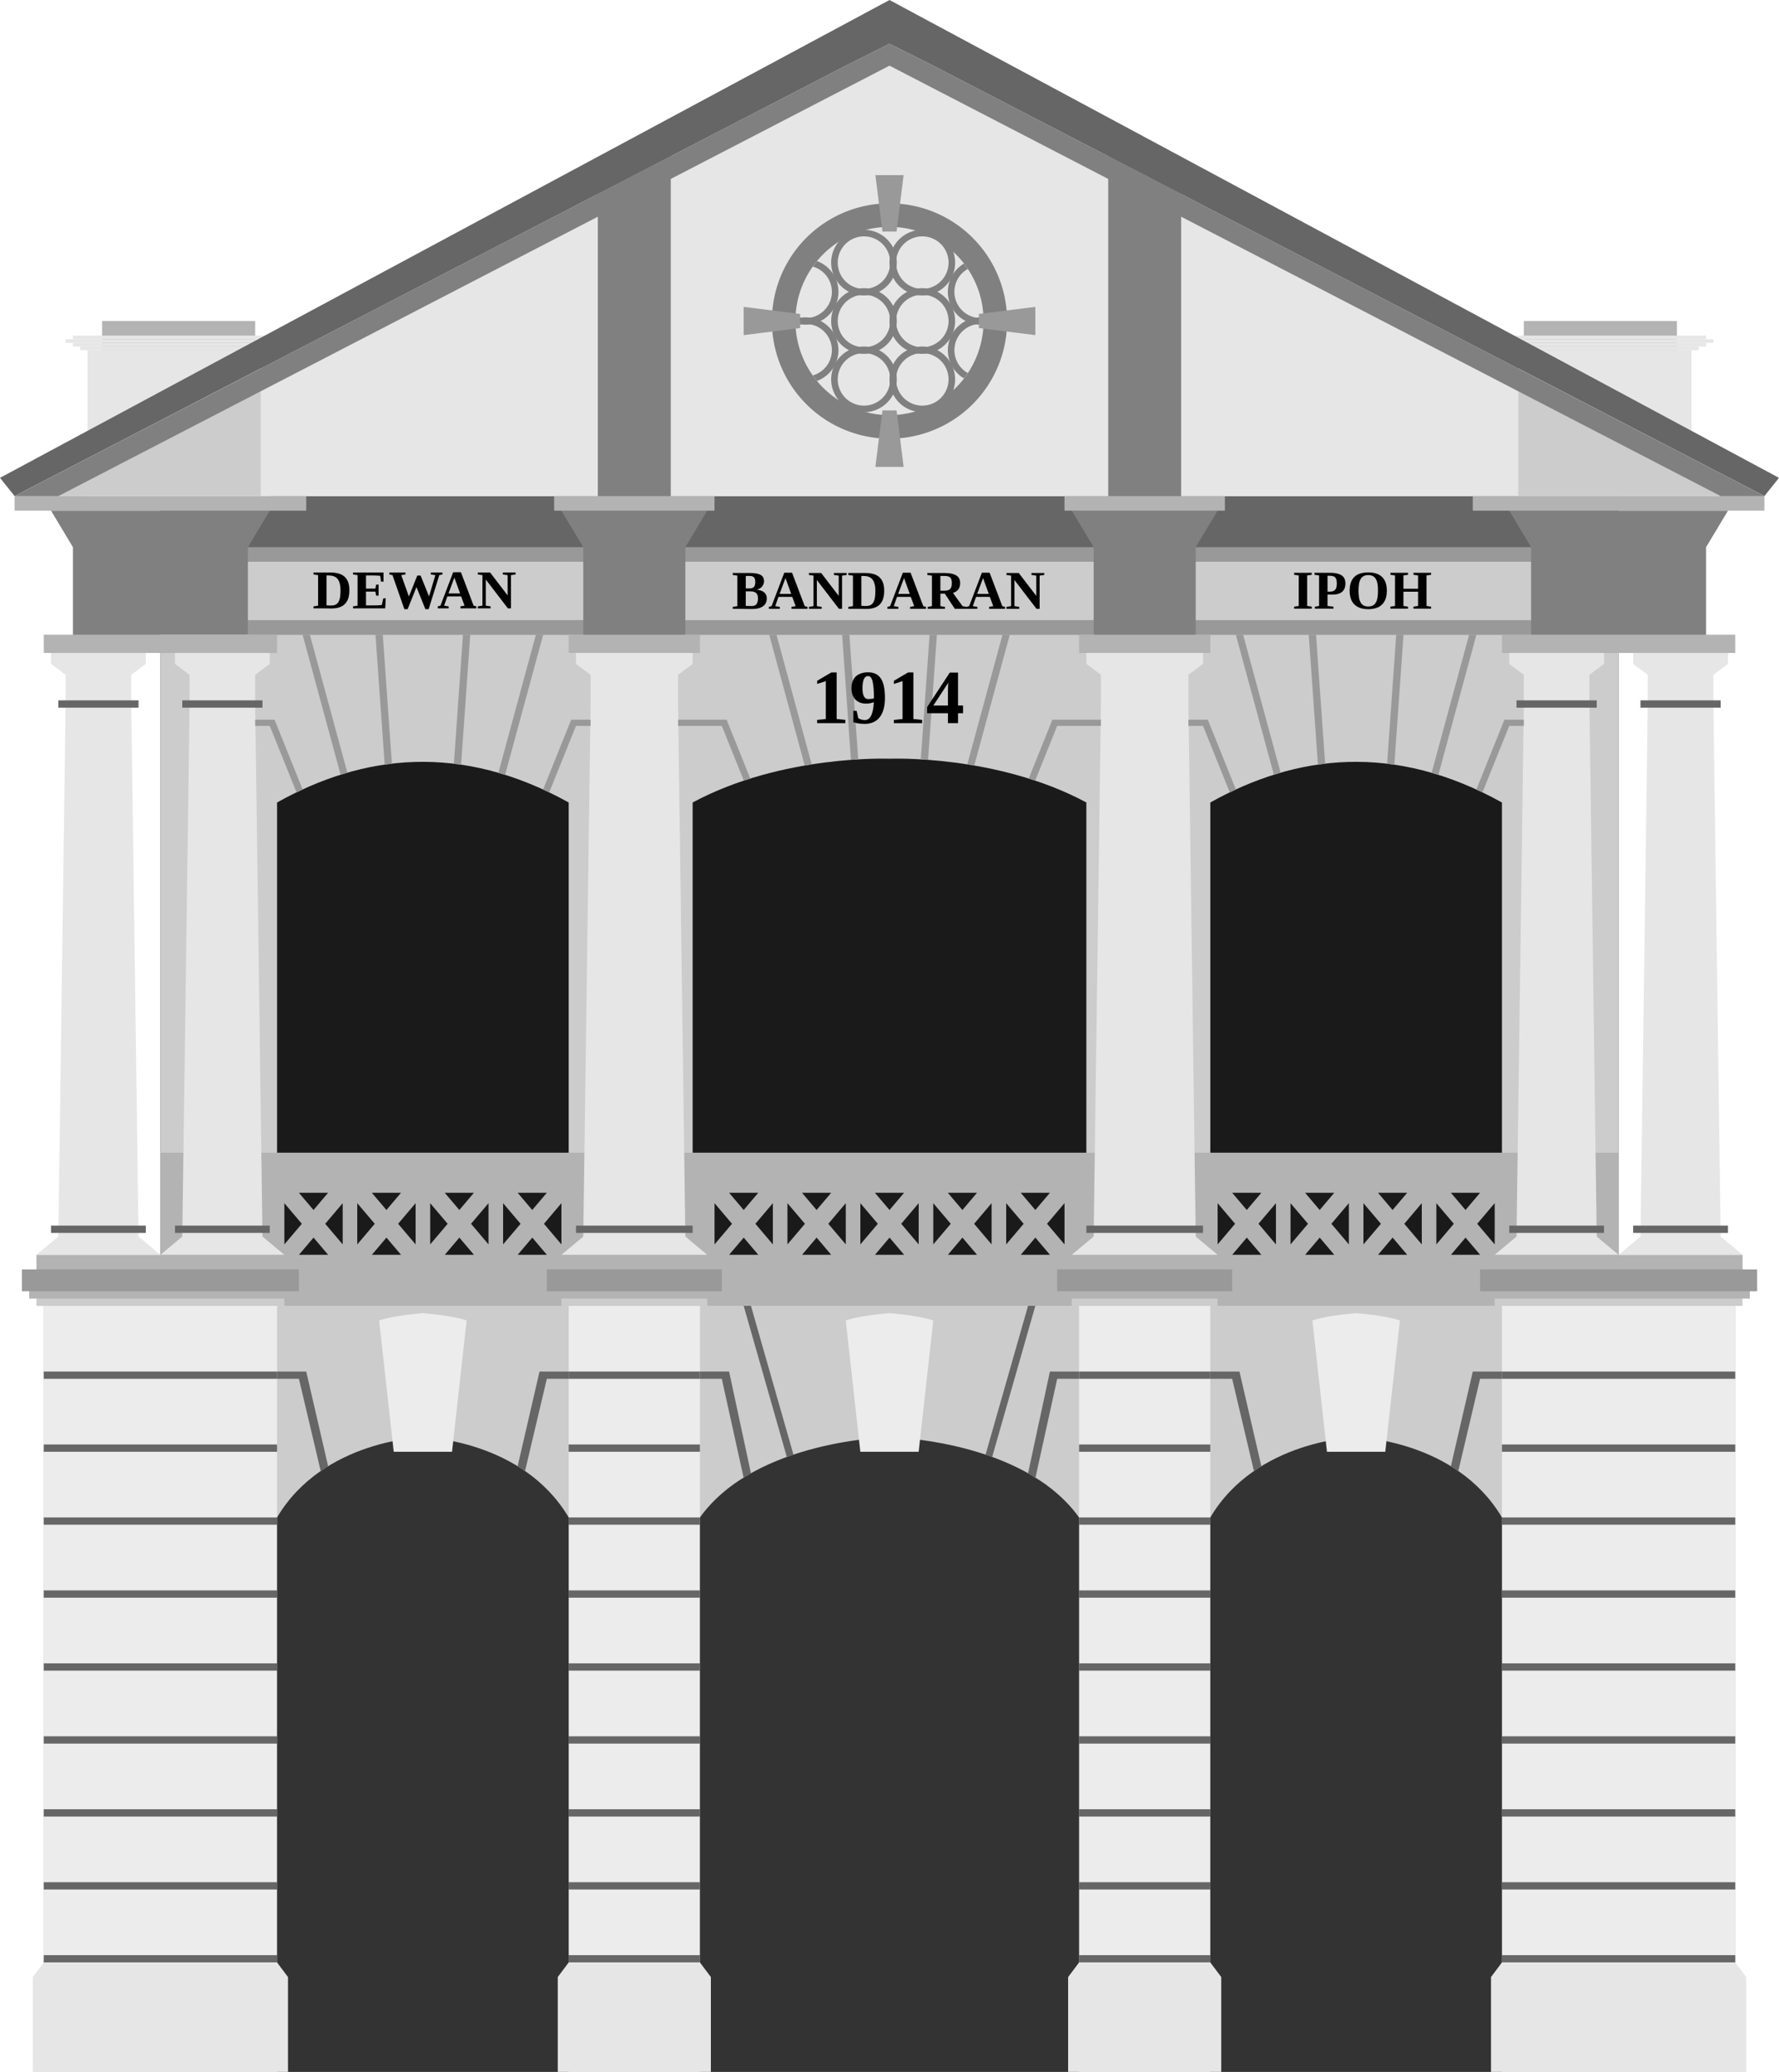 <?xml version="1.0" encoding="UTF-8" standalone="no"?>
<!-- Created with Inkscape (http://www.inkscape.org/) -->

<svg
   xmlns:dc="http://purl.org/dc/elements/1.1/"
   xmlns:cc="http://creativecommons.org/ns#"
   xmlns:rdf="http://www.w3.org/1999/02/22-rdf-syntax-ns#"
   xmlns:svg="http://www.w3.org/2000/svg"
   xmlns="http://www.w3.org/2000/svg"
   xmlns:sodipodi="http://sodipodi.sourceforge.net/DTD/sodipodi-0.dtd"
   xmlns:inkscape="http://www.inkscape.org/namespaces/inkscape"
   width="137.724mm"
   height="160.302mm"
   viewBox="0 0 488 568"
   id="svg2"
   version="1.1"
   inkscape:version="0.91 r13725"
   sodipodi:docname="Ipoh City Hall.svg">
  <defs
     id="defs4">
    <clipPath
       clipPathUnits="userSpaceOnUse"
       id="clipPath4154">
      <rect
         style="opacity:1;fill:#ececec;fill-opacity:1;stroke:none;stroke-width:1;stroke-linecap:round;stroke-linejoin:round;stroke-miterlimit:4;stroke-dasharray:none;stroke-dashoffset:0;stroke-opacity:1"
         id="rect4156"
         width="670.741"
         height="365.675"
         x="-694.985"
         y="642.24"
         transform="matrix(1,-0.02,0.02,1,0,0)" />
    </clipPath>
  </defs>
  <sodipodi:namedview
     id="base"
     pagecolor="#ffffff"
     bordercolor="#666666"
     borderopacity="1.0"
     inkscape:pageopacity="0.0"
     inkscape:pageshadow="2"
     inkscape:zoom="0.9899495"
     inkscape:cx="214.0752"
     inkscape:cy="229.73258"
     inkscape:document-units="px"
     inkscape:current-layer="layer1"
     showgrid="false"
     inkscape:window-width="1366"
     inkscape:window-height="705"
     inkscape:window-x="-8"
     inkscape:window-y="-8"
     inkscape:window-maximized="1"
     showguides="true"
     inkscape:guide-bbox="true"
     inkscape:snap-global="false"
     fit-margin-top="0"
     fit-margin-left="0"
     fit-margin-right="0"
     fit-margin-bottom="0" />
  <g
     inkscape:label="Layer 1"
     inkscape:groupmode="layer"
     id="layer1"
     transform="translate(-348,-484.362)">
    <g
       id="g5710"
       transform="matrix(2,0,0,2,-348,-1052.362)">
      <g
         transform="translate(195,0)"
         id="g5696">
        <path
           sodipodi:nodetypes="cccccc"
           inkscape:connector-curvature="0"
           id="path5698"
           d="m 362,816.362 21,0 0,-4 -10.5,0 -10.5,0 z"
           style="opacity:1;fill:#b3b3b3;fill-opacity:1;stroke:none;stroke-width:0.5;stroke-linecap:round;stroke-linejoin:round;stroke-miterlimit:4;stroke-dasharray:none;stroke-dashoffset:0;stroke-opacity:1" />
        <path
           sodipodi:nodetypes="cccccc"
           inkscape:connector-curvature="0"
           id="path5700"
           d="m 360,816.362 25,0 0,20 -12.5,0 -12.5,0 z"
           style="opacity:1;fill:#e6e6e6;fill-opacity:1;stroke:none;stroke-width:0.5;stroke-linecap:round;stroke-linejoin:round;stroke-miterlimit:4;stroke-dasharray:none;stroke-dashoffset:0;stroke-opacity:1" />
        <path
           style="opacity:1;fill:#e6e6e6;fill-opacity:1;stroke:none;stroke-width:0.5;stroke-linecap:round;stroke-linejoin:round;stroke-miterlimit:4;stroke-dasharray:none;stroke-dashoffset:0;stroke-opacity:1"
           d="m 358,814.862 29,0 0,-0.5 -14.5,0 -14.5,0 z"
           id="path5702"
           inkscape:connector-curvature="0"
           sodipodi:nodetypes="cccccc" />
        <path
           style="opacity:1;fill:#e6e6e6;fill-opacity:1;stroke:none;stroke-width:0.5;stroke-linecap:round;stroke-linejoin:round;stroke-miterlimit:4;stroke-dasharray:none;stroke-dashoffset:0;stroke-opacity:1"
           d="m 357,815.362 31,0 0,-0.5 -15.5,0 -15.5,0 z"
           id="path5704"
           inkscape:connector-curvature="0"
           sodipodi:nodetypes="cccccc" />
        <path
           sodipodi:nodetypes="cccccc"
           inkscape:connector-curvature="0"
           id="path5706"
           d="m 358,815.862 29,0 0,-0.5 -14.5,0 -14.5,0 z"
           style="opacity:1;fill:#e6e6e6;fill-opacity:1;stroke:none;stroke-width:0.5;stroke-linecap:round;stroke-linejoin:round;stroke-miterlimit:4;stroke-dasharray:none;stroke-dashoffset:0;stroke-opacity:1" />
        <path
           style="opacity:1;fill:#e6e6e6;fill-opacity:1;stroke:none;stroke-width:0.5;stroke-linecap:round;stroke-linejoin:round;stroke-miterlimit:4;stroke-dasharray:none;stroke-dashoffset:0;stroke-opacity:1"
           d="m 359,816.362 27,0 0,-0.5 -13.5,0 -13.5,0 z"
           id="path5708"
           inkscape:connector-curvature="0"
           sodipodi:nodetypes="cccccc" />
      </g>
      <path
         sodipodi:nodetypes="ccccc"
         inkscape:connector-curvature="0"
         id="path5668"
         d="m 370,836.362 200,0 0,111 -200,0 z"
         style="opacity:1;fill:#666666;fill-opacity:1;stroke:none;stroke-width:1;stroke-linecap:round;stroke-linejoin:round;stroke-miterlimit:4;stroke-dasharray:none;stroke-dashoffset:0;stroke-opacity:1" />
      <path
         style="opacity:1;fill:#e6e6e6;fill-opacity:1;stroke:none;stroke-width:0.5;stroke-linecap:round;stroke-linejoin:round;stroke-miterlimit:4;stroke-dasharray:none;stroke-dashoffset:0;stroke-opacity:1"
         d="m 350,836.362 114,-59 6,-3 6,3 114,59 z"
         id="path5658"
         inkscape:connector-curvature="0"
         sodipodi:nodetypes="ccccc" />
      <path
         sodipodi:nodetypes="ccccccc"
         inkscape:connector-curvature="0"
         id="path4602"
         d="m 510,794.957 -10,-5.174 0,46.578 0,2 10,0 0,-2 z"
         style="opacity:1;fill:#808080;fill-opacity:1;stroke:none;stroke-width:1;stroke-linecap:round;stroke-linejoin:round;stroke-miterlimit:4;stroke-dasharray:none;stroke-dashoffset:0;stroke-opacity:1" />
      <path
         sodipodi:nodetypes="ccccc"
         inkscape:connector-curvature="0"
         id="path4471"
         d="m 370,843.362 200,0 0,12 -200,0 z"
         style="opacity:1;fill:#999999;fill-opacity:1;stroke:none;stroke-width:1;stroke-linecap:round;stroke-linejoin:round;stroke-miterlimit:4;stroke-dasharray:none;stroke-dashoffset:0;stroke-opacity:1" />
      <path
         style="opacity:1;fill:#cccccc;fill-opacity:1;stroke:none;stroke-width:1;stroke-linecap:round;stroke-linejoin:round;stroke-miterlimit:4;stroke-dasharray:none;stroke-dashoffset:0;stroke-opacity:1"
         d="m 370,845.362 200,0 0,8 -200,0 z"
         id="path4473"
         inkscape:connector-curvature="0"
         sodipodi:nodetypes="ccccc" />
      <path
         sodipodi:nodetypes="cccccc"
         inkscape:connector-curvature="0"
         id="path4463"
         d="m 355,838.362 3,5 0,14.5 24,0 0,-14.5 3,-5 z"
         style="opacity:1;fill:#808080;fill-opacity:1;stroke:none;stroke-width:1;stroke-linecap:round;stroke-linejoin:round;stroke-miterlimit:4;stroke-dasharray:none;stroke-dashoffset:0;stroke-opacity:1" />
      <path
         style="opacity:1;fill:#cccccc;fill-opacity:1;stroke:none;stroke-width:1;stroke-linecap:round;stroke-linejoin:round;stroke-miterlimit:4;stroke-dasharray:none;stroke-dashoffset:0;stroke-opacity:1"
         d="m 370,855.362 200,0 0,92 -200,0 z"
         id="path4273"
         inkscape:connector-curvature="0"
         sodipodi:nodetypes="ccccc" />
      <path
         sodipodi:nodetypes="cccccc"
         inkscape:connector-curvature="0"
         id="path4366"
         d="m 497,878.362 0,69 -54,0 0,-69 c 12.283,-6.607 27,-6 27,-6 0,0 14.717,-0.607 27,6 z"
         style="fill:#1a1a1a;fill-opacity:1;fill-rule:evenodd;stroke:none;stroke-width:1px;stroke-linecap:butt;stroke-linejoin:miter;stroke-opacity:1" />
      <path
         sodipodi:nodetypes="ccccc"
         inkscape:connector-curvature="0"
         id="path4358"
         d="m 386,878.362 0,69 40,0 0,-69 c -14.802,-8.217 -28.195,-6.6 -40,0 z"
         style="fill:#1a1a1a;fill-rule:evenodd;stroke:none;stroke-width:1px;stroke-linecap:butt;stroke-linejoin:miter;stroke-opacity:1" />
      <path
         style="fill:#1a1a1a;fill-rule:evenodd;stroke:none;stroke-width:1px;stroke-linecap:butt;stroke-linejoin:miter;stroke-opacity:1"
         d="m 514,878.362 0,69 40,0 0,-69 c -14.802,-8.217 -28.195,-6.6 -40,0 z"
         id="path4360"
         inkscape:connector-curvature="0"
         sodipodi:nodetypes="ccccc" />
      <path
         id="path4275"
         d="m 370,926.361 0,21 200,0 0,-21 -200,0 z m 19,5.5 4,0 -2,2.359 -2,-2.359 z m 10,0 4,0 -2,2.359 -2,-2.359 z m 10,0 4,0 -2,2.359 -2,-2.359 z m 10,0 4,0 -2,2.359 -2,-2.359 z m 29,0 4,0 -2,2.359 -2,-2.359 z m 10,0 4,0 -2,2.359 -2,-2.359 z m 10,0 4,0 -2,2.359 -2,-2.359 z m 10,0 4,0 -2,2.359 -2,-2.359 z m 10,0 4,0 -2,2.359 -2,-2.359 z m 29,0 4,0 -2,2.359 -2,-2.359 z m 10,0 4,0 -2,2.359 -2,-2.359 z m 10,0 4,0 -2,2.359 -2,-2.359 z m 10,0 4,0 -2,2.359 -2,-2.359 z m -160,1.426 2.396,2.824 -2.396,2.826 0,-5.65 z m 8,0 0,5.65 -2.396,-2.826 L 395,933.287 Z m 2,0 2.396,2.824 -2.396,2.826 0,-5.65 z m 8,0 0,5.65 -2.396,-2.826 L 405,933.287 Z m 2,0 2.396,2.824 -2.396,2.826 0,-5.65 z m 8,0 0,5.65 -2.396,-2.826 L 415,933.287 Z m 2,0 2.396,2.824 -2.396,2.826 0,-5.65 z m 8,0 0,5.65 -2.396,-2.826 L 425,933.287 Z m 21,0 2.396,2.824 -2.396,2.826 0,-5.65 z m 8,0 0,5.65 -2.396,-2.826 L 454,933.287 Z m 2,0 2.396,2.824 -2.396,2.826 0,-5.65 z m 8,0 0,5.65 -2.396,-2.826 L 464,933.287 Z m 2,0 2.396,2.824 -2.396,2.826 0,-5.65 z m 8,0 0,5.65 -2.396,-2.826 L 474,933.287 Z m 2,0 2.396,2.824 -2.396,2.826 0,-5.65 z m 8,0 0,5.65 -2.396,-2.826 L 484,933.287 Z m 2,0 2.396,2.824 -2.396,2.826 0,-5.65 z m 8,0 0,5.65 -2.396,-2.826 L 494,933.287 Z m 21,0 2.396,2.824 -2.396,2.826 0,-5.65 z m 8,0 0,5.65 -2.396,-2.826 L 523,933.287 Z m 2,0 2.396,2.824 -2.396,2.826 0,-5.65 z m 8,0 0,5.65 -2.396,-2.826 L 533,933.287 Z m 2,0 2.396,2.824 -2.396,2.826 0,-5.65 z m 8,0 0,5.65 -2.396,-2.826 L 543,933.287 Z m 2,0 2.396,2.824 -2.396,2.826 0,-5.65 z m 8,0 0,5.65 -2.396,-2.826 L 553,933.287 Z m -162,4.717 2,2.357 -4,0 2,-2.357 z m 10,0 2,2.357 -4,0 2,-2.357 z m 10,0 2,2.357 -4,0 2,-2.357 z m 10,0 2,2.357 -4,0 2,-2.357 z m 29,0 2,2.357 -4,0 2,-2.357 z m 10,0 2,2.357 -4,0 2,-2.357 z m 10,0 2,2.357 -4,0 2,-2.357 z m 10,0 2,2.357 -4,0 2,-2.357 z m 10,0 2,2.357 -4,0 2,-2.357 z m 29,0 2,2.357 -4,0 2,-2.357 z m 10,0 2,2.357 -4,0 2,-2.357 z m 10,0 2,2.357 -4,0 2,-2.357 z m 10,0 2,2.357 -4,0 2,-2.357 z"
         style="opacity:1;fill:#b3b3b3;fill-opacity:1;stroke:none;stroke-width:1;stroke-linecap:round;stroke-linejoin:round;stroke-miterlimit:4;stroke-dasharray:none;stroke-dashoffset:0;stroke-opacity:1"
         inkscape:connector-curvature="0" />
      <path
         sodipodi:nodetypes="ccccc"
         inkscape:connector-curvature="0"
         id="rect4142"
         d="m 354,947.362 232,0 0,105 -232,0 z"
         style="opacity:1;fill:#cccccc;fill-opacity:1;stroke:none;stroke-width:1;stroke-linecap:round;stroke-linejoin:round;stroke-miterlimit:4;stroke-dasharray:none;stroke-dashoffset:0;stroke-opacity:1" />
      <path
         sodipodi:nodetypes="ccccc"
         inkscape:connector-curvature="0"
         id="rect4147"
         d="m 354,947.362 32,0 0,105 -32,0 z"
         style="opacity:1;fill:#ececec;fill-opacity:1;stroke:none;stroke-width:1;stroke-linecap:round;stroke-linejoin:round;stroke-miterlimit:4;stroke-dasharray:none;stroke-dashoffset:0;stroke-opacity:1" />
      <path
         style="opacity:1;fill:#ececec;fill-opacity:1;stroke:none;stroke-width:1;stroke-linecap:round;stroke-linejoin:round;stroke-miterlimit:4;stroke-dasharray:none;stroke-dashoffset:0;stroke-opacity:1"
         d="m 426,947.362 18,0 0,105 -18,0 z"
         id="path4160"
         inkscape:connector-curvature="0"
         sodipodi:nodetypes="ccccc" />
      <path
         style="opacity:1;fill:#ececec;fill-opacity:1;stroke:none;stroke-width:1;stroke-linecap:round;stroke-linejoin:round;stroke-miterlimit:4;stroke-dasharray:none;stroke-dashoffset:0;stroke-opacity:1"
         d="m 554,947.362 32,0 0,105 -32,0 z"
         id="path4162"
         inkscape:connector-curvature="0"
         sodipodi:nodetypes="ccccc" />
      <path
         sodipodi:nodetypes="ccccc"
         inkscape:connector-curvature="0"
         id="path4164"
         d="m 496,947.362 18,0 0,105 -18,0 z"
         style="opacity:1;fill:#ececec;fill-opacity:1;stroke:none;stroke-width:1;stroke-linecap:round;stroke-linejoin:round;stroke-miterlimit:4;stroke-dasharray:none;stroke-dashoffset:0;stroke-opacity:1" />
      <path
         style="opacity:1;fill:#666666;fill-opacity:1;stroke:none;stroke-width:1;stroke-linecap:round;stroke-linejoin:round;stroke-miterlimit:4;stroke-dasharray:none;stroke-dashoffset:0;stroke-opacity:1"
         d="m 354,1036.362 32,0 0,1 -32,0 z"
         id="path4166"
         inkscape:connector-curvature="0"
         sodipodi:nodetypes="ccccc" />
      <path
         sodipodi:nodetypes="ccccc"
         inkscape:connector-curvature="0"
         id="path4168"
         d="m 354,1026.362 32,0 0,1 -32,0 z"
         style="opacity:1;fill:#666666;fill-opacity:1;stroke:none;stroke-width:1;stroke-linecap:round;stroke-linejoin:round;stroke-miterlimit:4;stroke-dasharray:none;stroke-dashoffset:0;stroke-opacity:1" />
      <path
         style="opacity:1;fill:#666666;fill-opacity:1;stroke:none;stroke-width:1;stroke-linecap:round;stroke-linejoin:round;stroke-miterlimit:4;stroke-dasharray:none;stroke-dashoffset:0;stroke-opacity:1"
         d="m 354,1016.362 32,0 0,1 -32,0 z"
         id="path4170"
         inkscape:connector-curvature="0"
         sodipodi:nodetypes="ccccc" />
      <path
         sodipodi:nodetypes="ccccc"
         inkscape:connector-curvature="0"
         id="path4172"
         d="m 354,1006.362 32,0 0,1 -32,0 z"
         style="opacity:1;fill:#666666;fill-opacity:1;stroke:none;stroke-width:1;stroke-linecap:round;stroke-linejoin:round;stroke-miterlimit:4;stroke-dasharray:none;stroke-dashoffset:0;stroke-opacity:1" />
      <path
         style="opacity:1;fill:#666666;fill-opacity:1;stroke:none;stroke-width:1;stroke-linecap:round;stroke-linejoin:round;stroke-miterlimit:4;stroke-dasharray:none;stroke-dashoffset:0;stroke-opacity:1"
         d="m 354,996.362 32,0 0,1 -32,0 z"
         id="path4174"
         inkscape:connector-curvature="0"
         sodipodi:nodetypes="ccccc" />
      <path
         sodipodi:nodetypes="ccccc"
         inkscape:connector-curvature="0"
         id="path4176"
         d="m 354,986.362 32,0 0,1 -32,0 z"
         style="opacity:1;fill:#666666;fill-opacity:1;stroke:none;stroke-width:1;stroke-linecap:round;stroke-linejoin:round;stroke-miterlimit:4;stroke-dasharray:none;stroke-dashoffset:0;stroke-opacity:1" />
      <path
         style="opacity:1;fill:#666666;fill-opacity:1;stroke:none;stroke-width:1;stroke-linecap:round;stroke-linejoin:round;stroke-miterlimit:4;stroke-dasharray:none;stroke-dashoffset:0;stroke-opacity:1"
         d="m 354,976.362 32,0 0,1 -32,0 z"
         id="path4178"
         inkscape:connector-curvature="0"
         sodipodi:nodetypes="ccccc" />
      <path
         sodipodi:nodetypes="ccccc"
         inkscape:connector-curvature="0"
         id="path4180"
         d="m 354,966.362 32,0 0,1 -32,0 z"
         style="opacity:1;fill:#666666;fill-opacity:1;stroke:none;stroke-width:1;stroke-linecap:round;stroke-linejoin:round;stroke-miterlimit:4;stroke-dasharray:none;stroke-dashoffset:0;stroke-opacity:1" />
      <path
         style="opacity:1;fill:#666666;fill-opacity:1;stroke:none;stroke-width:1;stroke-linecap:round;stroke-linejoin:round;stroke-miterlimit:4;stroke-dasharray:none;stroke-dashoffset:0;stroke-opacity:1"
         d="m 354,956.362 32,0 0,1 -32,0 z"
         id="path4182"
         inkscape:connector-curvature="0"
         sodipodi:nodetypes="ccccc" />
      <path
         sodipodi:nodetypes="ccccc"
         inkscape:connector-curvature="0"
         id="path4184"
         d="m 426,956.362 18,0 0,1 -18,0 z"
         style="opacity:1;fill:#666666;fill-opacity:1;stroke:none;stroke-width:1;stroke-linecap:round;stroke-linejoin:round;stroke-miterlimit:4;stroke-dasharray:none;stroke-dashoffset:0;stroke-opacity:1" />
      <path
         style="opacity:1;fill:#666666;fill-opacity:1;stroke:none;stroke-width:1;stroke-linecap:round;stroke-linejoin:round;stroke-miterlimit:4;stroke-dasharray:none;stroke-dashoffset:0;stroke-opacity:1"
         d="m 426,966.362 18,0 0,1 -18,0 z"
         id="path4186"
         inkscape:connector-curvature="0"
         sodipodi:nodetypes="ccccc" />
      <path
         style="opacity:1;fill:#666666;fill-opacity:1;stroke:none;stroke-width:1;stroke-linecap:round;stroke-linejoin:round;stroke-miterlimit:4;stroke-dasharray:none;stroke-dashoffset:0;stroke-opacity:1"
         d="m 426,976.362 18,0 0,1 -18,0 z"
         id="path4188"
         inkscape:connector-curvature="0"
         sodipodi:nodetypes="ccccc" />
      <path
         sodipodi:nodetypes="ccccc"
         inkscape:connector-curvature="0"
         id="path4190"
         d="m 426,986.362 18,0 0,1 -18,0 z"
         style="opacity:1;fill:#666666;fill-opacity:1;stroke:none;stroke-width:1;stroke-linecap:round;stroke-linejoin:round;stroke-miterlimit:4;stroke-dasharray:none;stroke-dashoffset:0;stroke-opacity:1" />
      <path
         style="opacity:1;fill:#666666;fill-opacity:1;stroke:none;stroke-width:1;stroke-linecap:round;stroke-linejoin:round;stroke-miterlimit:4;stroke-dasharray:none;stroke-dashoffset:0;stroke-opacity:1"
         d="m 426,996.362 18,0 0,1 -18,0 z"
         id="path4192"
         inkscape:connector-curvature="0"
         sodipodi:nodetypes="ccccc" />
      <path
         sodipodi:nodetypes="ccccc"
         inkscape:connector-curvature="0"
         id="path4194"
         d="m 426,1006.362 18,0 0,1 -18,0 z"
         style="opacity:1;fill:#666666;fill-opacity:1;stroke:none;stroke-width:1;stroke-linecap:round;stroke-linejoin:round;stroke-miterlimit:4;stroke-dasharray:none;stroke-dashoffset:0;stroke-opacity:1" />
      <path
         sodipodi:nodetypes="ccccc"
         inkscape:connector-curvature="0"
         id="path4196"
         d="m 426,1016.362 18,0 0,1 -18,0 z"
         style="opacity:1;fill:#666666;fill-opacity:1;stroke:none;stroke-width:1;stroke-linecap:round;stroke-linejoin:round;stroke-miterlimit:4;stroke-dasharray:none;stroke-dashoffset:0;stroke-opacity:1" />
      <path
         style="opacity:1;fill:#666666;fill-opacity:1;stroke:none;stroke-width:1;stroke-linecap:round;stroke-linejoin:round;stroke-miterlimit:4;stroke-dasharray:none;stroke-dashoffset:0;stroke-opacity:1"
         d="m 426,1026.362 18,0 0,1 -18,0 z"
         id="path4198"
         inkscape:connector-curvature="0"
         sodipodi:nodetypes="ccccc" />
      <path
         sodipodi:nodetypes="ccccc"
         inkscape:connector-curvature="0"
         id="path4200"
         d="m 426,1036.362 18,0 0,1 -18,0 z"
         style="opacity:1;fill:#666666;fill-opacity:1;stroke:none;stroke-width:1;stroke-linecap:round;stroke-linejoin:round;stroke-miterlimit:4;stroke-dasharray:none;stroke-dashoffset:0;stroke-opacity:1" />
      <path
         style="opacity:1;fill:#666666;fill-opacity:1;stroke:none;stroke-width:1;stroke-linecap:round;stroke-linejoin:round;stroke-miterlimit:4;stroke-dasharray:none;stroke-dashoffset:0;stroke-opacity:1"
         d="m 496,956.362 18,0 0,1 -18,0 z"
         id="path4202"
         inkscape:connector-curvature="0"
         sodipodi:nodetypes="ccccc" />
      <path
         sodipodi:nodetypes="ccccc"
         inkscape:connector-curvature="0"
         id="path4204"
         d="m 496,966.362 18,0 0,1 -18,0 z"
         style="opacity:1;fill:#666666;fill-opacity:1;stroke:none;stroke-width:1;stroke-linecap:round;stroke-linejoin:round;stroke-miterlimit:4;stroke-dasharray:none;stroke-dashoffset:0;stroke-opacity:1" />
      <path
         sodipodi:nodetypes="ccccc"
         inkscape:connector-curvature="0"
         id="path4206"
         d="m 496,976.362 18,0 0,1 -18,0 z"
         style="opacity:1;fill:#666666;fill-opacity:1;stroke:none;stroke-width:0.1;stroke-linecap:round;stroke-linejoin:round;stroke-miterlimit:4;stroke-dasharray:none;stroke-dashoffset:0;stroke-opacity:1" />
      <path
         style="opacity:1;fill:#666666;fill-opacity:1;stroke:none;stroke-width:1;stroke-linecap:round;stroke-linejoin:round;stroke-miterlimit:4;stroke-dasharray:none;stroke-dashoffset:0;stroke-opacity:1"
         d="m 496,986.362 18,0 0,1 -18,0 z"
         id="path4208"
         inkscape:connector-curvature="0"
         sodipodi:nodetypes="ccccc" />
      <path
         sodipodi:nodetypes="ccccc"
         inkscape:connector-curvature="0"
         id="path4210"
         d="m 496,996.362 18,0 0,1 -18,0 z"
         style="opacity:1;fill:#666666;fill-opacity:1;stroke:none;stroke-width:1;stroke-linecap:round;stroke-linejoin:round;stroke-miterlimit:4;stroke-dasharray:none;stroke-dashoffset:0;stroke-opacity:1" />
      <path
         style="opacity:1;fill:#666666;fill-opacity:1;stroke:none;stroke-width:1;stroke-linecap:round;stroke-linejoin:round;stroke-miterlimit:4;stroke-dasharray:none;stroke-dashoffset:0;stroke-opacity:1"
         d="m 496,1006.362 18,0 0,1 -18,0 z"
         id="path4212"
         inkscape:connector-curvature="0"
         sodipodi:nodetypes="ccccc" />
      <path
         style="opacity:1;fill:#666666;fill-opacity:1;stroke:none;stroke-width:1;stroke-linecap:round;stroke-linejoin:round;stroke-miterlimit:4;stroke-dasharray:none;stroke-dashoffset:0;stroke-opacity:1"
         d="m 496,1016.362 18,0 0,1 -18,0 z"
         id="path4214"
         inkscape:connector-curvature="0"
         sodipodi:nodetypes="ccccc" />
      <path
         sodipodi:nodetypes="ccccc"
         inkscape:connector-curvature="0"
         id="path4216"
         d="m 496,1026.362 18,0 0,1 -18,0 z"
         style="opacity:1;fill:#666666;fill-opacity:1;stroke:none;stroke-width:1;stroke-linecap:round;stroke-linejoin:round;stroke-miterlimit:4;stroke-dasharray:none;stroke-dashoffset:0;stroke-opacity:1" />
      <path
         style="opacity:1;fill:#666666;fill-opacity:1;stroke:none;stroke-width:1;stroke-linecap:round;stroke-linejoin:round;stroke-miterlimit:4;stroke-dasharray:none;stroke-dashoffset:0;stroke-opacity:1"
         d="m 496,1036.362 18,0 0,1 -18,0 z"
         id="path4218"
         inkscape:connector-curvature="0"
         sodipodi:nodetypes="ccccc" />
      <path
         sodipodi:nodetypes="ccccc"
         inkscape:connector-curvature="0"
         id="path4220"
         d="m 554,1036.362 32,0 0,1 -32,0 z"
         style="opacity:1;fill:#666666;fill-opacity:1;stroke:none;stroke-width:1;stroke-linecap:round;stroke-linejoin:round;stroke-miterlimit:4;stroke-dasharray:none;stroke-dashoffset:0;stroke-opacity:1" />
      <path
         style="opacity:1;fill:#666666;fill-opacity:1;stroke:none;stroke-width:1;stroke-linecap:round;stroke-linejoin:round;stroke-miterlimit:4;stroke-dasharray:none;stroke-dashoffset:0;stroke-opacity:1"
         d="m 554,1026.362 32,0 0,1 -32,0 z"
         id="path4222"
         inkscape:connector-curvature="0"
         sodipodi:nodetypes="ccccc" />
      <path
         sodipodi:nodetypes="ccccc"
         inkscape:connector-curvature="0"
         id="path4224"
         d="m 554,1016.362 32,0 0,1 -32,0 z"
         style="opacity:1;fill:#666666;fill-opacity:1;stroke:none;stroke-width:1;stroke-linecap:round;stroke-linejoin:round;stroke-miterlimit:4;stroke-dasharray:none;stroke-dashoffset:0;stroke-opacity:1" />
      <path
         style="opacity:1;fill:#666666;fill-opacity:1;stroke:none;stroke-width:1;stroke-linecap:round;stroke-linejoin:round;stroke-miterlimit:4;stroke-dasharray:none;stroke-dashoffset:0;stroke-opacity:1"
         d="m 554,1006.362 32,0 0,1 -32,0 z"
         id="path4226"
         inkscape:connector-curvature="0"
         sodipodi:nodetypes="ccccc" />
      <path
         sodipodi:nodetypes="ccccc"
         inkscape:connector-curvature="0"
         id="path4228"
         d="m 554,996.362 32,0 0,1 -32,0 z"
         style="opacity:1;fill:#666666;fill-opacity:1;stroke:none;stroke-width:1;stroke-linecap:round;stroke-linejoin:round;stroke-miterlimit:4;stroke-dasharray:none;stroke-dashoffset:0;stroke-opacity:1" />
      <path
         style="opacity:1;fill:#666666;fill-opacity:1;stroke:none;stroke-width:1;stroke-linecap:round;stroke-linejoin:round;stroke-miterlimit:4;stroke-dasharray:none;stroke-dashoffset:0;stroke-opacity:1"
         d="m 554,986.362 32,0 0,1 -32,0 z"
         id="path4230"
         inkscape:connector-curvature="0"
         sodipodi:nodetypes="ccccc" />
      <path
         sodipodi:nodetypes="ccccc"
         inkscape:connector-curvature="0"
         id="path4232"
         d="m 554,976.362 32,0 0,1 -32,0 z"
         style="opacity:1;fill:#666666;fill-opacity:1;stroke:none;stroke-width:1;stroke-linecap:round;stroke-linejoin:round;stroke-miterlimit:4;stroke-dasharray:none;stroke-dashoffset:0;stroke-opacity:1" />
      <path
         style="opacity:1;fill:#666666;fill-opacity:1;stroke:none;stroke-width:1;stroke-linecap:round;stroke-linejoin:round;stroke-miterlimit:4;stroke-dasharray:none;stroke-dashoffset:0;stroke-opacity:1"
         d="m 554,966.362 32,0 0,1 -32,0 z"
         id="path4234"
         inkscape:connector-curvature="0"
         sodipodi:nodetypes="ccccc" />
      <path
         sodipodi:nodetypes="ccccc"
         inkscape:connector-curvature="0"
         id="path4236"
         d="m 554,956.362 32,0 0,1 -32,0 z"
         style="opacity:1;fill:#666666;fill-opacity:1;stroke:none;stroke-width:1;stroke-linecap:round;stroke-linejoin:round;stroke-miterlimit:4;stroke-dasharray:none;stroke-dashoffset:0;stroke-opacity:1" />
      <path
         style="opacity:1;fill:#333333;fill-opacity:1;stroke:none;stroke-width:0.1;stroke-linecap:round;stroke-linejoin:round;stroke-miterlimit:4;stroke-dasharray:none;stroke-dashoffset:0;stroke-opacity:1"
         d="m 426,1052.362 -1.4e-4,-76 c -6.318,-10.684 -20,-11 -20,-11 0,0 -13.682,0.316 -20,11 l 0,76 z"
         id="path4250"
         inkscape:connector-curvature="0"
         sodipodi:nodetypes="ccccc" />
      <path
         sodipodi:nodetypes="cccccc"
         inkscape:connector-curvature="0"
         id="path4238"
         d="m 352.5,1052.362 0,-13 1.5,-2 32,0 1.5,2 0,13 z"
         style="opacity:1;fill:#e6e6e6;fill-opacity:1;stroke:none;stroke-width:0.1;stroke-linecap:round;stroke-linejoin:round;stroke-miterlimit:4;stroke-dasharray:none;stroke-dashoffset:0;stroke-opacity:1" />
      <path
         sodipodi:nodetypes="ccccc"
         inkscape:connector-curvature="0"
         id="path4248"
         d="m 444,1052.362 0,-76 c 7.664,-10.684 26,-11 26,-11 0,0 18.335,0.316 26,11 l 0,76 z"
         style="opacity:1;fill:#333333;fill-opacity:1;stroke:none;stroke-width:0.1;stroke-linecap:round;stroke-linejoin:round;stroke-miterlimit:4;stroke-dasharray:none;stroke-dashoffset:0;stroke-opacity:1" />
      <path
         style="opacity:1;fill:#e6e6e6;fill-opacity:1;stroke:none;stroke-width:0.1;stroke-linecap:round;stroke-linejoin:round;stroke-miterlimit:4;stroke-dasharray:none;stroke-dashoffset:0;stroke-opacity:1"
         d="m 424.5,1052.362 0,-13 1.5,-2 18,0 1.5,2 0,13 z"
         id="path4240"
         inkscape:connector-curvature="0"
         sodipodi:nodetypes="ccccccc" />
      <path
         sodipodi:nodetypes="ccccc"
         inkscape:connector-curvature="0"
         id="path4258"
         d="m 554,1052.362 -1.4e-4,-76 c -6.318,-10.684 -20,-11 -20,-11 0,0 -13.682,0.316 -20,11 l 0,76 z"
         style="opacity:1;fill:#333333;fill-opacity:1;stroke:none;stroke-width:0.1;stroke-linecap:round;stroke-linejoin:round;stroke-miterlimit:4;stroke-dasharray:none;stroke-dashoffset:0;stroke-opacity:1" />
      <path
         sodipodi:nodetypes="ccccccc"
         inkscape:connector-curvature="0"
         id="path4242"
         d="m 494.5,1052.362 0,-13 1.5,-2 18,0 1.5,2 0,13 z"
         style="opacity:1;fill:#e6e6e6;fill-opacity:1;stroke:none;stroke-width:0.1;stroke-linecap:round;stroke-linejoin:round;stroke-miterlimit:4;stroke-dasharray:none;stroke-dashoffset:0;stroke-opacity:1" />
      <path
         style="opacity:1;fill:#e6e6e6;fill-opacity:1;stroke:none;stroke-width:0.1;stroke-linecap:round;stroke-linejoin:round;stroke-miterlimit:4;stroke-dasharray:none;stroke-dashoffset:0;stroke-opacity:1"
         d="m 552.5,1052.362 0,-13 1.5,-2 32,0 1.5,2 0,13 z"
         id="path4244"
         inkscape:connector-curvature="0"
         sodipodi:nodetypes="cccccc" />
      <path
         style="fill:#ececec;fill-opacity:1;fill-rule:evenodd;stroke:none;stroke-width:0.25;stroke-linecap:butt;stroke-linejoin:miter;stroke-miterlimit:4;stroke-dasharray:none;stroke-opacity:1"
         d="m 405.995,948.362 c 0,0 -4.002,0.295 -5.995,1 l 2,18 4,0 4,0 2,-18 c -1.998,-0.705 -6.005,-1 -6.005,-1 z"
         id="path4272"
         inkscape:connector-curvature="0"
         sodipodi:nodetypes="ccccccc" />
      <path
         sodipodi:nodetypes="ccccccc"
         inkscape:connector-curvature="0"
         id="path4274"
         d="m 533.995,948.362 c 0,0 -4.002,0.295 -5.995,1 l 2,18 4,0 4,0 2,-18 c -1.998,-0.705 -6.005,-1 -6.005,-1 z"
         style="fill:#ececec;fill-opacity:1;fill-rule:evenodd;stroke:none;stroke-width:0.25;stroke-linecap:butt;stroke-linejoin:miter;stroke-miterlimit:4;stroke-dasharray:none;stroke-opacity:1" />
      <path
         style="fill:#ececec;fill-opacity:1;fill-rule:evenodd;stroke:none;stroke-width:0.25;stroke-linecap:butt;stroke-linejoin:miter;stroke-miterlimit:4;stroke-dasharray:none;stroke-opacity:1"
         d="m 469.995,948.362 c 0,0 -4.002,0.295 -5.995,1 l 2,18 4,0 4,0 2,-18 c -1.998,-0.705 -6.005,-1 -6.005,-1 z"
         id="path4276"
         inkscape:connector-curvature="0"
         sodipodi:nodetypes="ccccccc" />
      <path
         sodipodi:nodetypes="cccccc"
         inkscape:connector-curvature="0"
         id="path4278"
         d="m 392,970.062 -3,-12.7 -3,0 0,-1 4,0 3,12.964 c 0,0 -0.469,0.322 -1,0.736 z"
         style="opacity:1;fill:#666666;fill-opacity:1;stroke:none;stroke-width:0.1;stroke-linecap:round;stroke-linejoin:round;stroke-miterlimit:4;stroke-dasharray:none;stroke-dashoffset:0;stroke-opacity:1" />
      <path
         style="opacity:1;fill:#666666;fill-opacity:1;stroke:none;stroke-width:0.1;stroke-linecap:round;stroke-linejoin:round;stroke-miterlimit:4;stroke-dasharray:none;stroke-dashoffset:0;stroke-opacity:1"
         d="m 420,970.062 3,-12.7 3,0 0,-1 -4,0 -3,12.964 c 0,0 0.469,0.322 1,0.736 z"
         id="path4280"
         inkscape:connector-curvature="0"
         sodipodi:nodetypes="cccccc" />
      <path
         style="opacity:1;fill:#666666;fill-opacity:1;stroke:none;stroke-width:0.1;stroke-linecap:round;stroke-linejoin:round;stroke-miterlimit:4;stroke-dasharray:none;stroke-dashoffset:0;stroke-opacity:1"
         d="m 520,970.062 -3,-12.7 -3,0 0,-1 4,0 3,12.964 c 0,0 -0.469,0.322 -1,0.736 z"
         id="path4282"
         inkscape:connector-curvature="0"
         sodipodi:nodetypes="cccccc" />
      <path
         sodipodi:nodetypes="cccccc"
         inkscape:connector-curvature="0"
         id="path4284"
         d="m 548,970.062 3,-12.7 3,0 0,-1 -4,0 -3,12.964 c 0,0 0.469,0.322 1,0.736 z"
         style="opacity:1;fill:#666666;fill-opacity:1;stroke:none;stroke-width:0.1;stroke-linecap:round;stroke-linejoin:round;stroke-miterlimit:4;stroke-dasharray:none;stroke-dashoffset:0;stroke-opacity:1" />
      <path
         sodipodi:nodetypes="ccccccc"
         inkscape:connector-curvature="0"
         id="path4286"
         d="m 450,970.955 -3,-13.593 -3,0 0,-1 4,0 3,13.969 c 0,0 -0.469,0.21 -1,0.624 z"
         style="opacity:1;fill:#666666;fill-opacity:1;stroke:none;stroke-width:0.1;stroke-linecap:round;stroke-linejoin:round;stroke-miterlimit:4;stroke-dasharray:none;stroke-dashoffset:0;stroke-opacity:1" />
      <path
         style="opacity:1;fill:#666666;fill-opacity:1;stroke:none;stroke-width:0.1;stroke-linecap:round;stroke-linejoin:round;stroke-miterlimit:4;stroke-dasharray:none;stroke-dashoffset:0;stroke-opacity:1"
         d="m 490,971 3,-13.637 3,0 0,-1 -4,0 -3,13.958 c 0,0 0.469,0.266 1,0.68 z"
         id="path4288"
         inkscape:connector-curvature="0"
         sodipodi:nodetypes="ccccccc" />
      <path
         id="path4290"
         d="m 450,947.361 5.918,20.717 c 0.305,-0.111 0.608,-0.209 0.912,-0.311 L 451,947.361 l -1,0 z"
         style="fill:#666666;fill-opacity:1;fill-rule:evenodd;stroke:none;stroke-width:0.1;stroke-linecap:butt;stroke-linejoin:miter;stroke-miterlimit:4;stroke-dasharray:none;stroke-opacity:1"
         inkscape:connector-curvature="0" />
      <path
         id="path4294"
         d="m 489,947.361 -5.83,20.406 c 0.304,0.102 0.607,0.2 0.912,0.311 L 490,947.361 l -1,0 z"
         style="fill:#666666;fill-opacity:1;fill-rule:evenodd;stroke:none;stroke-width:0.1;stroke-linecap:butt;stroke-linejoin:miter;stroke-miterlimit:4;stroke-dasharray:none;stroke-opacity:1"
         inkscape:connector-curvature="0" />
      <path
         style="opacity:1;fill:#cccccc;fill-opacity:1;stroke:none;stroke-width:1;stroke-linecap:round;stroke-linejoin:round;stroke-miterlimit:4;stroke-dasharray:none;stroke-dashoffset:0;stroke-opacity:1"
         d="m 353,945.362 34,0 0,2 -34,0 z"
         id="path4195"
         inkscape:connector-curvature="0"
         sodipodi:nodetypes="ccccc" />
      <path
         sodipodi:nodetypes="ccccc"
         inkscape:connector-curvature="0"
         id="path4197"
         d="m 352,944.362 36,0 0,2 -36,0 z"
         style="opacity:1;fill:#b3b3b3;fill-opacity:1;stroke:none;stroke-width:1;stroke-linecap:round;stroke-linejoin:round;stroke-miterlimit:4;stroke-dasharray:none;stroke-dashoffset:0;stroke-opacity:1" />
      <path
         sodipodi:nodetypes="ccccc"
         inkscape:connector-curvature="0"
         id="path4201"
         d="m 353,940.362 34,0 0,3 -34,0 z"
         style="opacity:1;fill:#b3b3b3;fill-opacity:1;stroke:none;stroke-width:1;stroke-linecap:round;stroke-linejoin:round;stroke-miterlimit:4;stroke-dasharray:none;stroke-dashoffset:0;stroke-opacity:1" />
      <path
         style="opacity:1;fill:#999999;fill-opacity:1;stroke:none;stroke-width:1;stroke-linecap:round;stroke-linejoin:round;stroke-miterlimit:4;stroke-dasharray:none;stroke-dashoffset:0;stroke-opacity:1"
         d="m 351,942.362 38,0 0,3 -38,0 z"
         id="path4199"
         inkscape:connector-curvature="0"
         sodipodi:nodetypes="ccccc" />
      <path
         sodipodi:nodetypes="ccccc"
         inkscape:connector-curvature="0"
         id="path4203"
         d="m 425,945.362 20,0 0,2 -20,0 z"
         style="opacity:1;fill:#cccccc;fill-opacity:1;stroke:none;stroke-width:1;stroke-linecap:round;stroke-linejoin:round;stroke-miterlimit:4;stroke-dasharray:none;stroke-dashoffset:0;stroke-opacity:1" />
      <path
         style="opacity:1;fill:#b3b3b3;fill-opacity:1;stroke:none;stroke-width:1;stroke-linecap:round;stroke-linejoin:round;stroke-miterlimit:4;stroke-dasharray:none;stroke-dashoffset:0;stroke-opacity:1"
         d="m 424,944.362 22,0 0,2 -22,0 z"
         id="path4205"
         inkscape:connector-curvature="0"
         sodipodi:nodetypes="ccccc" />
      <path
         style="opacity:1;fill:#b3b3b3;fill-opacity:1;stroke:none;stroke-width:1;stroke-linecap:round;stroke-linejoin:round;stroke-miterlimit:4;stroke-dasharray:none;stroke-dashoffset:0;stroke-opacity:1"
         d="m 425,940.362 20,0 0,3 -20,0 z"
         id="path4207"
         inkscape:connector-curvature="0"
         sodipodi:nodetypes="ccccc" />
      <path
         sodipodi:nodetypes="ccccc"
         inkscape:connector-curvature="0"
         id="path4209"
         d="m 423,942.362 24,0 0,3 -24,0 z"
         style="opacity:1;fill:#999999;fill-opacity:1;stroke:none;stroke-width:1;stroke-linecap:round;stroke-linejoin:round;stroke-miterlimit:4;stroke-dasharray:none;stroke-dashoffset:0;stroke-opacity:1" />
      <path
         style="opacity:1;fill:#cccccc;fill-opacity:1;stroke:none;stroke-width:1;stroke-linecap:round;stroke-linejoin:round;stroke-miterlimit:4;stroke-dasharray:none;stroke-dashoffset:0;stroke-opacity:1"
         d="m 495,945.362 20,0 0,2 -20,0 z"
         id="path4221"
         inkscape:connector-curvature="0"
         sodipodi:nodetypes="ccccc" />
      <path
         sodipodi:nodetypes="ccccc"
         inkscape:connector-curvature="0"
         id="path4223"
         d="m 494,944.362 22,0 0,2 -22,0 z"
         style="opacity:1;fill:#b3b3b3;fill-opacity:1;stroke:none;stroke-width:1;stroke-linecap:round;stroke-linejoin:round;stroke-miterlimit:4;stroke-dasharray:none;stroke-dashoffset:0;stroke-opacity:1" />
      <path
         sodipodi:nodetypes="ccccc"
         inkscape:connector-curvature="0"
         id="path4225"
         d="m 495,940.362 20,0 0,3 -20,0 z"
         style="opacity:1;fill:#b3b3b3;fill-opacity:1;stroke:none;stroke-width:1;stroke-linecap:round;stroke-linejoin:round;stroke-miterlimit:4;stroke-dasharray:none;stroke-dashoffset:0;stroke-opacity:1" />
      <path
         style="opacity:1;fill:#999999;fill-opacity:1;stroke:none;stroke-width:1;stroke-linecap:round;stroke-linejoin:round;stroke-miterlimit:4;stroke-dasharray:none;stroke-dashoffset:0;stroke-opacity:1"
         d="m 493,942.362 24,0 0,3 -24,0 z"
         id="path4227"
         inkscape:connector-curvature="0"
         sodipodi:nodetypes="ccccc" />
      <path
         sodipodi:nodetypes="ccccc"
         inkscape:connector-curvature="0"
         id="path4229"
         d="m 553,945.362 34,0 0,2 -34,0 z"
         style="opacity:1;fill:#cccccc;fill-opacity:1;stroke:none;stroke-width:1;stroke-linecap:round;stroke-linejoin:round;stroke-miterlimit:4;stroke-dasharray:none;stroke-dashoffset:0;stroke-opacity:1" />
      <path
         style="opacity:1;fill:#b3b3b3;fill-opacity:1;stroke:none;stroke-width:1;stroke-linecap:round;stroke-linejoin:round;stroke-miterlimit:4;stroke-dasharray:none;stroke-dashoffset:0;stroke-opacity:1"
         d="m 552,944.362 36,0 0,2 -36,0 z"
         id="path4231"
         inkscape:connector-curvature="0"
         sodipodi:nodetypes="ccccc" />
      <path
         style="opacity:1;fill:#b3b3b3;fill-opacity:1;stroke:none;stroke-width:1;stroke-linecap:round;stroke-linejoin:round;stroke-miterlimit:4;stroke-dasharray:none;stroke-dashoffset:0;stroke-opacity:1"
         d="m 553,940.362 34,0 0,3 -34,0 z"
         id="path4233"
         inkscape:connector-curvature="0"
         sodipodi:nodetypes="ccccc" />
      <path
         sodipodi:nodetypes="ccccc"
         inkscape:connector-curvature="0"
         id="path4235"
         d="m 551,942.362 38,0 0,3 -38,0 z"
         style="opacity:1;fill:#999999;fill-opacity:1;stroke:none;stroke-width:1;stroke-linecap:round;stroke-linejoin:round;stroke-miterlimit:4;stroke-dasharray:none;stroke-dashoffset:0;stroke-opacity:1" />
      <path
         style="opacity:1;fill:#e6e6e6;fill-opacity:1;stroke:none;stroke-width:0.5;stroke-linecap:round;stroke-linejoin:round;stroke-miterlimit:4;stroke-dasharray:none;stroke-dashoffset:0;stroke-opacity:1"
         d="m 366,860.862 2,-1.5 0,-1.5 -13,0 0,1.5 2,1.5 0,4 -1,73 -3,2.5 17,0 -3,-2.5 -1,-73 z"
         id="path4217"
         inkscape:connector-curvature="0"
         sodipodi:nodetypes="ccccccccccccc" />
      <path
         sodipodi:nodetypes="ccccccccccccc"
         inkscape:connector-curvature="0"
         id="path4239"
         d="m 383,860.862 2,-1.5 0,-1.5 -13,0 0,1.5 2,1.5 0,4 -1,73 -3,2.5 17,0 -3,-2.5 -1,-73 z"
         style="opacity:1;fill:#e6e6e6;fill-opacity:1;stroke:none;stroke-width:0.5;stroke-linecap:round;stroke-linejoin:round;stroke-miterlimit:4;stroke-dasharray:none;stroke-dashoffset:0;stroke-opacity:1" />
      <path
         sodipodi:nodetypes="ccccc"
         inkscape:connector-curvature="0"
         id="path4241"
         d="m 355,936.362 13,0 0,1 -13,0 z"
         style="opacity:1;fill:#666666;fill-opacity:1;stroke:none;stroke-width:1;stroke-linecap:round;stroke-linejoin:round;stroke-miterlimit:4;stroke-dasharray:none;stroke-dashoffset:0;stroke-opacity:1" />
      <path
         style="opacity:1;fill:#666666;fill-opacity:1;stroke:none;stroke-width:1;stroke-linecap:round;stroke-linejoin:round;stroke-miterlimit:4;stroke-dasharray:none;stroke-dashoffset:0;stroke-opacity:1"
         d="m 356,864.362 11,0 0,1 -11,0 z"
         id="path4243"
         inkscape:connector-curvature="0"
         sodipodi:nodetypes="ccccc" />
      <path
         style="opacity:1;fill:#666666;fill-opacity:1;stroke:none;stroke-width:1;stroke-linecap:round;stroke-linejoin:round;stroke-miterlimit:4;stroke-dasharray:none;stroke-dashoffset:0;stroke-opacity:1"
         d="m 372,936.362 13,0 0,1 -13,0 z"
         id="path4245"
         inkscape:connector-curvature="0"
         sodipodi:nodetypes="ccccc" />
      <path
         sodipodi:nodetypes="ccccc"
         inkscape:connector-curvature="0"
         id="path4247"
         d="m 373,864.362 11,0 0,1 -11,0 z"
         style="opacity:1;fill:#666666;fill-opacity:1;stroke:none;stroke-width:1;stroke-linecap:round;stroke-linejoin:round;stroke-miterlimit:4;stroke-dasharray:none;stroke-dashoffset:0;stroke-opacity:1" />
      <path
         style="opacity:1;fill:#b3b3b3;fill-opacity:1;stroke:none;stroke-width:1;stroke-linecap:round;stroke-linejoin:round;stroke-miterlimit:4;stroke-dasharray:none;stroke-dashoffset:0;stroke-opacity:1"
         d="m 354,855.362 16,0 16,0 0,2.5 -32,0 z"
         id="path4249"
         inkscape:connector-curvature="0"
         sodipodi:nodetypes="cccccc" />
      <path
         sodipodi:nodetypes="ccccccccccccc"
         inkscape:connector-curvature="0"
         id="path4251"
         d="m 566,860.862 2,-1.5 0,-1.5 -13,0 0,1.5 2,1.5 0,4 -1,73 -3,2.5 17,0 -3,-2.5 -1,-73 z"
         style="opacity:1;fill:#e6e6e6;fill-opacity:1;stroke:none;stroke-width:0.5;stroke-linecap:round;stroke-linejoin:round;stroke-miterlimit:4;stroke-dasharray:none;stroke-dashoffset:0;stroke-opacity:1" />
      <path
         style="opacity:1;fill:#e6e6e6;fill-opacity:1;stroke:none;stroke-width:0.5;stroke-linecap:round;stroke-linejoin:round;stroke-miterlimit:4;stroke-dasharray:none;stroke-dashoffset:0;stroke-opacity:1"
         d="m 583,860.862 2,-1.5 0,-1.5 -13,0 0,1.5 2,1.5 0,4 -1,73 -3,2.5 17,0 -3,-2.5 -1,-73 z"
         id="path4253"
         inkscape:connector-curvature="0"
         sodipodi:nodetypes="ccccccccccccc" />
      <path
         style="opacity:1;fill:#666666;fill-opacity:1;stroke:none;stroke-width:1;stroke-linecap:round;stroke-linejoin:round;stroke-miterlimit:4;stroke-dasharray:none;stroke-dashoffset:0;stroke-opacity:1"
         d="m 555,936.362 13,0 0,1 -13,0 z"
         id="path4255"
         inkscape:connector-curvature="0"
         sodipodi:nodetypes="ccccc" />
      <path
         sodipodi:nodetypes="ccccc"
         inkscape:connector-curvature="0"
         id="path4257"
         d="m 556,864.362 11,0 0,1 -11,0 z"
         style="opacity:1;fill:#666666;fill-opacity:1;stroke:none;stroke-width:1;stroke-linecap:round;stroke-linejoin:round;stroke-miterlimit:4;stroke-dasharray:none;stroke-dashoffset:0;stroke-opacity:1" />
      <path
         sodipodi:nodetypes="ccccc"
         inkscape:connector-curvature="0"
         id="path4259"
         d="m 572,936.362 13,0 0,1 -13,0 z"
         style="opacity:1;fill:#666666;fill-opacity:1;stroke:none;stroke-width:1;stroke-linecap:round;stroke-linejoin:round;stroke-miterlimit:4;stroke-dasharray:none;stroke-dashoffset:0;stroke-opacity:1" />
      <path
         style="opacity:1;fill:#666666;fill-opacity:1;stroke:none;stroke-width:1;stroke-linecap:round;stroke-linejoin:round;stroke-miterlimit:4;stroke-dasharray:none;stroke-dashoffset:0;stroke-opacity:1"
         d="m 573,864.362 11,0 0,1 -11,0 z"
         id="path4261"
         inkscape:connector-curvature="0"
         sodipodi:nodetypes="ccccc" />
      <path
         style="opacity:1;fill:#808080;fill-opacity:1;stroke:none;stroke-width:1;stroke-linecap:round;stroke-linejoin:round;stroke-miterlimit:4;stroke-dasharray:none;stroke-dashoffset:0;stroke-opacity:1"
         d="m 555,838.362 3,5 0,14.5 24,0 0,-14.5 3,-5 z"
         id="path4465"
         inkscape:connector-curvature="0"
         sodipodi:nodetypes="cccccc" />
      <path
         sodipodi:nodetypes="cccccc"
         inkscape:connector-curvature="0"
         id="path4263"
         d="m 554,855.362 16,0 16,0 0,2.5 -32,0 z"
         style="opacity:1;fill:#b3b3b3;fill-opacity:1;stroke:none;stroke-width:1;stroke-linecap:round;stroke-linejoin:round;stroke-miterlimit:4;stroke-dasharray:none;stroke-dashoffset:0;stroke-opacity:1" />
      <path
         style="opacity:1;fill:#e6e6e6;fill-opacity:1;stroke:none;stroke-width:0.5;stroke-linecap:round;stroke-linejoin:round;stroke-miterlimit:4;stroke-dasharray:none;stroke-dashoffset:0;stroke-opacity:1"
         d="m 441,860.862 2,-1.5 0,-1.5 -16,0 0,1.5 2,1.5 0,4 -1,73 -3,2.5 20,0 -3,-2.5 -1,-73 z"
         id="path4265"
         inkscape:connector-curvature="0"
         sodipodi:nodetypes="ccccccccccccc" />
      <path
         sodipodi:nodetypes="ccccccccccccc"
         inkscape:connector-curvature="0"
         id="path4267"
         d="m 511,860.862 2,-1.5 0,-1.5 -16,0 0,1.5 2,1.5 0,4 -1,73 -3,2.5 20,0 -3,-2.5 -1,-73 z"
         style="opacity:1;fill:#e6e6e6;fill-opacity:1;stroke:none;stroke-width:0.5;stroke-linecap:round;stroke-linejoin:round;stroke-miterlimit:4;stroke-dasharray:none;stroke-dashoffset:0;stroke-opacity:1" />
      <path
         style="opacity:1;fill:#808080;fill-opacity:1;stroke:none;stroke-width:1;stroke-linecap:round;stroke-linejoin:round;stroke-miterlimit:4;stroke-dasharray:none;stroke-dashoffset:0;stroke-opacity:1"
         d="m 425,838.362 3,5 0,14.5 14,0 0,-14.5 3,-5 z"
         id="path4467"
         inkscape:connector-curvature="0"
         sodipodi:nodetypes="ccccccc" />
      <path
         sodipodi:nodetypes="cccccc"
         inkscape:connector-curvature="0"
         id="path4269"
         d="m 426,855.362 10,0 8,0 0,2.5 -18,0 z"
         style="opacity:1;fill:#b3b3b3;fill-opacity:1;stroke:none;stroke-width:1;stroke-linecap:round;stroke-linejoin:round;stroke-miterlimit:4;stroke-dasharray:none;stroke-dashoffset:0;stroke-opacity:1" />
      <path
         sodipodi:nodetypes="ccccccc"
         inkscape:connector-curvature="0"
         id="path4469"
         d="m 495,838.362 3,5 0,14.5 14,0 0,-14.5 3,-5 z"
         style="opacity:1;fill:#808080;fill-opacity:1;stroke:none;stroke-width:1;stroke-linecap:round;stroke-linejoin:round;stroke-miterlimit:4;stroke-dasharray:none;stroke-dashoffset:0;stroke-opacity:1" />
      <path
         style="opacity:1;fill:#b3b3b3;fill-opacity:1;stroke:none;stroke-width:1;stroke-linecap:round;stroke-linejoin:round;stroke-miterlimit:4;stroke-dasharray:none;stroke-dashoffset:0;stroke-opacity:1"
         d="m 496,855.362 10,0 8,0 0,2.5 -18,0 z"
         id="path4271"
         inkscape:connector-curvature="0"
         sodipodi:nodetypes="cccccc" />
      <path
         sodipodi:nodetypes="ccccc"
         inkscape:connector-curvature="0"
         id="path4325"
         d="m 427,936.362 16,0 0,1 -16,0 z"
         style="opacity:1;fill:#666666;fill-opacity:1;stroke:none;stroke-width:1;stroke-linecap:round;stroke-linejoin:round;stroke-miterlimit:4;stroke-dasharray:none;stroke-dashoffset:0;stroke-opacity:1" />
      <path
         style="opacity:1;fill:#666666;fill-opacity:1;stroke:none;stroke-width:1;stroke-linecap:round;stroke-linejoin:round;stroke-miterlimit:4;stroke-dasharray:none;stroke-dashoffset:0;stroke-opacity:1"
         d="m 497,936.362 16,0 0,1 -16,0 z"
         id="path4327"
         inkscape:connector-curvature="0"
         sodipodi:nodetypes="ccccc" />
      <path
         id="path4368"
         d="m 383,867.016 0,0.846 2,0 3.67,9.119 c 0.28,-0.135 0.562,-0.261 0.844,-0.391 L 386,867.861 l -0.34,-0.846 -2.66,0 z"
         style="fill:#999999;fill-rule:evenodd;stroke:none;stroke-width:0.1;stroke-linecap:butt;stroke-linejoin:miter;stroke-miterlimit:4;stroke-dasharray:none;stroke-opacity:1"
         inkscape:connector-curvature="0" />
      <path
         id="path4372"
         d="M 426.34,867.016 426,867.861 l -3.518,8.738 c 0.283,0.13 0.564,0.244 0.848,0.381 L 427,867.861 l 2,0 0,-0.846 -2.66,0 z"
         style="fill:#999999;fill-rule:evenodd;stroke:none;stroke-width:0.1;stroke-linecap:butt;stroke-linejoin:miter;stroke-miterlimit:4;stroke-dasharray:none;stroke-opacity:1"
         inkscape:connector-curvature="0" />
      <path
         id="path4374"
         d="m 389.5,855.361 5.219,19.205 c 0.307,-0.097 0.615,-0.188 0.924,-0.277 L 390.5,855.361 l -1,0 z"
         style="fill:#999999;fill-opacity:1;fill-rule:evenodd;stroke:none;stroke-width:0.1;stroke-linecap:butt;stroke-linejoin:miter;stroke-miterlimit:4;stroke-dasharray:none;stroke-opacity:1"
         inkscape:connector-curvature="0" />
      <path
         id="path4382"
         d="m 421.5,855.361 -5.15,18.953 c 0.308,0.089 0.616,0.174 0.926,0.271 l 5.225,-19.225 -1,0 z"
         style="fill:#999999;fill-opacity:1;fill-rule:evenodd;stroke:none;stroke-width:0.1;stroke-linecap:butt;stroke-linejoin:miter;stroke-miterlimit:4;stroke-dasharray:none;stroke-opacity:1"
         inkscape:connector-curvature="0" />
      <path
         inkscape:connector-curvature="0"
         style="fill:#999999;fill-rule:evenodd;stroke:none;stroke-width:0.1;stroke-linecap:butt;stroke-linejoin:miter;stroke-miterlimit:4;stroke-dasharray:none;stroke-opacity:1"
         d="m 511,867.016 0,0.846 2,0 3.67,9.119 c 0.28,-0.135 0.562,-0.261 0.844,-0.391 L 514,867.861 l -0.34,-0.846 -2.66,0 z"
         id="path4394" />
      <path
         inkscape:connector-curvature="0"
         style="fill:#999999;fill-rule:evenodd;stroke:none;stroke-width:0.1;stroke-linecap:butt;stroke-linejoin:miter;stroke-miterlimit:4;stroke-dasharray:none;stroke-opacity:1"
         d="M 554.34,867.016 554,867.861 l -3.518,8.738 c 0.283,0.13 0.564,0.244 0.848,0.381 L 555,867.861 l 2,0 0,-0.846 -2.66,0 z"
         id="path4396" />
      <path
         inkscape:connector-curvature="0"
         style="fill:#999999;fill-opacity:1;fill-rule:evenodd;stroke:none;stroke-width:0.1;stroke-linecap:butt;stroke-linejoin:miter;stroke-miterlimit:4;stroke-dasharray:none;stroke-opacity:1"
         d="m 517.5,855.361 5.219,19.205 c 0.307,-0.097 0.615,-0.188 0.924,-0.277 L 518.5,855.361 l -1,0 z"
         id="path4398" />
      <path
         inkscape:connector-curvature="0"
         style="fill:#999999;fill-opacity:1;fill-rule:evenodd;stroke:none;stroke-width:0.1;stroke-linecap:butt;stroke-linejoin:miter;stroke-miterlimit:4;stroke-dasharray:none;stroke-opacity:1"
         d="m 549.5,855.361 -5.15,18.953 c 0.308,0.089 0.616,0.174 0.926,0.271 l 5.225,-19.225 -1,0 z"
         id="path4400" />
      <path
         id="path4402"
         d="m 399.5,855.361 1.26,17.824 c 0.329,-0.048 0.659,-0.094 0.99,-0.133 l -1.25,-17.691 -1,0 z"
         style="fill:#999999;fill-opacity:1;fill-rule:evenodd;stroke:none;stroke-width:0.1;stroke-linecap:butt;stroke-linejoin:miter;stroke-miterlimit:4;stroke-dasharray:none;stroke-opacity:1"
         inkscape:connector-curvature="0" />
      <path
         id="path4404"
         d="m 411.5,855.361 -1.25,17.691 c 0.328,0.039 0.66,0.098 0.99,0.146 l 1.26,-17.838 -1,0 z"
         style="fill:#999999;fill-opacity:1;fill-rule:evenodd;stroke:none;stroke-width:0.1;stroke-linecap:butt;stroke-linejoin:miter;stroke-miterlimit:4;stroke-dasharray:none;stroke-opacity:1"
         inkscape:connector-curvature="0" />
      <path
         inkscape:connector-curvature="0"
         style="fill:#999999;fill-opacity:1;fill-rule:evenodd;stroke:none;stroke-width:0.1;stroke-linecap:butt;stroke-linejoin:miter;stroke-miterlimit:4;stroke-dasharray:none;stroke-opacity:1"
         d="m 527.5,855.361 1.26,17.824 c 0.329,-0.048 0.659,-0.094 0.99,-0.133 l -1.25,-17.691 -1,0 z"
         id="path4412" />
      <path
         inkscape:connector-curvature="0"
         style="fill:#999999;fill-opacity:1;fill-rule:evenodd;stroke:none;stroke-width:0.1;stroke-linecap:butt;stroke-linejoin:miter;stroke-miterlimit:4;stroke-dasharray:none;stroke-opacity:1"
         d="m 539.5,855.361 -1.25,17.691 c 0.328,0.039 0.66,0.098 0.99,0.146 l 1.26,-17.838 -1,0 z"
         id="path4414" />
      <path
         id="path4416"
         d="m 453.5,855.361 4.875,17.943 c 0.321,-0.055 0.642,-0.113 0.955,-0.162 L 454.5,855.361 l -1,0 z"
         style="fill:#999999;fill-opacity:1;fill-rule:evenodd;stroke:none;stroke-width:0.1;stroke-linecap:butt;stroke-linejoin:miter;stroke-miterlimit:4;stroke-dasharray:none;stroke-opacity:1"
         inkscape:connector-curvature="0" />
      <path
         id="path4418"
         d="m 485.5,855.361 -4.832,17.779 c 0.313,0.049 0.634,0.109 0.955,0.164 l 4.877,-17.943 -1,0 z"
         style="fill:#999999;fill-opacity:1;fill-rule:evenodd;stroke:none;stroke-width:0.1;stroke-linecap:butt;stroke-linejoin:miter;stroke-miterlimit:4;stroke-dasharray:none;stroke-opacity:1"
         inkscape:connector-curvature="0" />
      <path
         id="path4420"
         d="m 463.5,855.361 1.213,17.158 c 0.381,-0.028 0.649,-0.033 0.996,-0.053 l -1.209,-17.105 -1,0 z"
         style="fill:#999999;fill-opacity:1;fill-rule:evenodd;stroke:none;stroke-width:0.1;stroke-linecap:butt;stroke-linejoin:miter;stroke-miterlimit:4;stroke-dasharray:none;stroke-opacity:1"
         inkscape:connector-curvature="0" />
      <path
         id="path4422"
         d="m 475.5,855.361 -1.209,17.105 c 0.348,0.02 0.616,0.024 0.998,0.053 l 1.211,-17.158 -1,0 z"
         style="fill:#999999;fill-opacity:1;fill-rule:evenodd;stroke:none;stroke-width:0.1;stroke-linecap:butt;stroke-linejoin:miter;stroke-miterlimit:4;stroke-dasharray:none;stroke-opacity:1"
         inkscape:connector-curvature="0" />
      <path
         id="path4436"
         d="m 441,867.016 0,0.846 6,0 3.021,7.506 c 0.298,-0.099 0.592,-0.183 0.889,-0.275 L 448,867.861 l -0.34,-0.846 -6.66,0 z"
         style="fill:#999999;fill-rule:evenodd;stroke:none;stroke-width:0.1;stroke-linecap:butt;stroke-linejoin:miter;stroke-miterlimit:4;stroke-dasharray:none;stroke-opacity:1"
         inkscape:connector-curvature="0" />
      <path
         id="path4438"
         d="M 492.34,867.016 492,867.861 l -2.91,7.23 c 0.297,0.093 0.591,0.176 0.889,0.275 L 493,867.861 l 6,0 0,-0.846 -6.66,0 z"
         style="fill:#999999;fill-rule:evenodd;stroke:none;stroke-width:0.1;stroke-linecap:butt;stroke-linejoin:miter;stroke-miterlimit:4;stroke-dasharray:none;stroke-opacity:1"
         inkscape:connector-curvature="0" />
      <g
         id="flowRoot4446"
         style="font-style:normal;font-weight:normal;font-size:40px;line-height:125%;font-family:sans-serif;letter-spacing:0px;word-spacing:0px;fill:#000000;fill-opacity:1;stroke:none;stroke-width:1px;stroke-linecap:butt;stroke-linejoin:miter;stroke-opacity:1"
         transform="matrix(0.421,0,0,0.421,335.036,488.371)">
        <path
           inkscape:connector-curvature="0"
           id="path4455"
           style="font-style:normal;font-variant:normal;font-weight:bold;font-stretch:normal;font-size:25px;font-family:'Liberation Serif';-inkscape-font-specification:'Liberation Serif'"
           d="m 303.362,899.165 2.844,0.293 0,1.05 -9.204,0 0,-1.05 2.832,-0.293 0,-12.341 -2.82,0.928 0,-1.038 4.614,-2.71 1.733,0 0,15.161 z" />
        <path
           inkscape:connector-curvature="0"
           id="path4457"
           style="font-style:normal;font-variant:normal;font-weight:bold;font-stretch:normal;font-size:25px;font-family:'Liberation Serif';-inkscape-font-specification:'Liberation Serif'"
           d="m 308.184,889.131 q 0,-1.257 0.366,-2.222 0.378,-0.977 1.074,-1.624 0.708,-0.659 1.709,-0.989 1.001,-0.342 2.246,-0.342 1.416,0 2.454,0.488 1.05,0.488 1.721,1.514 0.684,1.013 1.013,2.588 0.33,1.575 0.33,3.735 0,2.368 -0.537,3.992 -0.525,1.611 -1.428,2.612 -0.891,0.989 -2.075,1.428 -1.172,0.439 -2.454,0.439 -1.123,0 -2.026,-0.134 -0.903,-0.134 -1.77,-0.391 l 0,-3.723 1.062,0 0.525,2.368 q 0.427,0.305 1.013,0.476 0.598,0.171 1.147,0.171 0.574,0 1.074,-0.305 0.5,-0.317 0.879,-1.013 0.391,-0.696 0.635,-1.794 0.256,-1.111 0.33,-2.71 -0.586,0.208 -1.208,0.33 -0.623,0.122 -1.318,0.122 -1.062,0 -1.941,-0.317 -0.867,-0.33 -1.501,-0.952 -0.623,-0.635 -0.977,-1.575 -0.342,-0.94 -0.342,-2.173 z m 3.589,0.049 q 0,0.952 0.134,1.624 0.146,0.659 0.391,1.074 0.256,0.415 0.598,0.61 0.354,0.183 0.781,0.183 0.928,0 1.831,-0.22 l 0,-0.171 q 0,-3.528 -0.427,-5.31 -0.415,-1.782 -1.477,-1.782 -0.952,0 -1.392,1.025 -0.439,1.025 -0.439,2.966 z" />
        <path
           inkscape:connector-curvature="0"
           id="path4459"
           style="font-style:normal;font-variant:normal;font-weight:bold;font-stretch:normal;font-size:25px;font-family:'Liberation Serif';-inkscape-font-specification:'Liberation Serif'"
           d="m 328.362,899.165 2.844,0.293 0,1.05 -9.204,0 0,-1.05 2.832,-0.293 0,-12.341 -2.82,0.928 0,-1.038 4.614,-2.71 1.733,0 0,15.161 z" />
        <path
           inkscape:connector-curvature="0"
           id="path4461"
           style="font-style:normal;font-variant:normal;font-weight:bold;font-stretch:normal;font-size:25px;font-family:'Liberation Serif';-inkscape-font-specification:'Liberation Serif'"
           d="m 342.9,897.273 0,3.235 -3.284,0 0,-3.235 -6.775,0 0,-1.99 7.373,-11.23 2.686,0 0,10.718 1.636,0 0,2.502 -1.636,0 z m -3.284,-7.349 q 0,-0.317 0.012,-0.671 0.012,-0.354 0.024,-0.696 0.024,-0.354 0.037,-0.659 0.024,-0.317 0.049,-0.562 l -4.871,7.434 4.749,0 0,-4.846 z" />
      </g>
      <g
         id="flowRoot4475"
         style="font-style:normal;font-weight:normal;font-size:40px;line-height:125%;font-family:sans-serif;letter-spacing:0px;word-spacing:0px;fill:#000000;fill-opacity:1;stroke:none;stroke-width:1px;stroke-linecap:butt;stroke-linejoin:miter;stroke-opacity:1"
         transform="translate(30.876,33.169)">
        <path
           inkscape:connector-curvature="0"
           id="path4532"
           style="font-style:normal;font-variant:normal;font-weight:bold;font-stretch:normal;font-size:7.5px;font-family:'Liberation Serif';-inkscape-font-specification:'Liberation Serif Bold'"
           d="m 363.826,816.126 q 0,-0.575 -0.11,-0.967 -0.106,-0.396 -0.315,-0.637 -0.209,-0.242 -0.516,-0.344 -0.308,-0.106 -0.71,-0.106 l -0.271,0 0,4.091 q 0.088,0.007 0.157,0.011 0.073,0.004 0.143,0.011 0.073,0.004 0.15,0.007 0.081,0 0.187,0 0.366,0 0.612,-0.117 0.245,-0.121 0.396,-0.374 0.15,-0.253 0.212,-0.641 0.066,-0.392 0.066,-0.934 z m -1.37,-2.457 q 0.593,0 1.069,0.128 0.48,0.125 0.817,0.41 0.337,0.286 0.516,0.751 0.183,0.461 0.183,1.139 0,0.601 -0.139,1.066 -0.139,0.465 -0.436,0.784 -0.297,0.319 -0.758,0.483 -0.458,0.165 -1.099,0.165 -0.209,0 -0.439,-0.004 -0.231,0 -0.45,-0.004 -0.22,-0.004 -0.417,-0.007 -0.194,0 -0.337,0 l -0.842,0 0,-0.267 0.63,-0.099 0,-4.182 -0.63,-0.095 0,-0.267 2.333,0 z" />
        <path
           inkscape:connector-curvature="0"
           id="path4534"
           style="font-style:normal;font-variant:normal;font-weight:bold;font-stretch:normal;font-size:7.5px;font-family:'Liberation Serif';-inkscape-font-specification:'Liberation Serif Bold'"
           d="m 365.54,818.312 0.63,-0.099 0,-4.182 -0.63,-0.095 0,-0.267 4.182,0 0,1.249 -0.333,0 -0.117,-0.795 q -0.117,-0.015 -0.286,-0.026 -0.165,-0.011 -0.337,-0.015 -0.172,-0.007 -0.326,-0.007 -0.154,-0.004 -0.238,-0.004 l -0.762,0 0,1.802 1.285,0 0.114,-0.542 0.326,0 0,1.509 -0.326,0 -0.114,-0.557 -1.285,0 0,1.893 0.927,0 q 0.227,0 0.428,-0.004 0.201,-0.007 0.363,-0.015 0.161,-0.007 0.275,-0.018 0.117,-0.011 0.172,-0.022 l 0.209,-0.908 0.333,0 -0.07,1.37 -4.42,0 0,-0.267 z" />
        <path
           inkscape:connector-curvature="0"
           id="path4536"
           style="font-style:normal;font-variant:normal;font-weight:bold;font-stretch:normal;font-size:7.5px;font-family:'Liberation Serif';-inkscape-font-specification:'Liberation Serif Bold'"
           d="m 377.376,814.031 -1.458,4.662 -0.45,0 -1.223,-3.029 -1.212,3.029 -0.45,0 -1.626,-4.662 -0.428,-0.095 0,-0.267 2.205,0 0,0.267 -0.575,0.095 1.047,2.926 1.15,-2.871 0.458,0 1.154,2.864 0.868,-2.919 -0.619,-0.095 0,-0.267 1.589,0 0,0.267 -0.428,0.095 z" />
        <path
           inkscape:connector-curvature="0"
           id="path4538"
           style="font-style:normal;font-variant:normal;font-weight:bold;font-stretch:normal;font-size:7.5px;font-family:'Liberation Serif';-inkscape-font-specification:'Liberation Serif Bold'"
           d="m 378.662,818.312 0,0.267 -1.494,0 0,-0.267 0.366,-0.099 1.747,-4.585 1.062,0 1.74,4.585 0.374,0.099 0,0.267 -2.186,0 0,-0.267 0.568,-0.099 -0.469,-1.271 -1.886,0 -0.45,1.271 0.63,0.099 z m 0.78,-3.944 -0.809,2.172 1.597,0 -0.787,-2.172 z" />
        <path
           inkscape:connector-curvature="0"
           id="path4540"
           style="font-style:normal;font-variant:normal;font-weight:bold;font-stretch:normal;font-size:7.5px;font-family:'Liberation Serif';-inkscape-font-specification:'Liberation Serif Bold'"
           d="m 386.751,814.031 -0.659,-0.095 0,-0.267 1.747,0 0,0.267 -0.63,0.095 0,4.548 -0.428,0 -3.029,-3.948 0,3.582 0.659,0.099 0,0.267 -1.747,0 0,-0.267 0.63,-0.099 0,-4.182 -0.63,-0.095 0,-0.267 1.681,0 2.406,3.138 0,-2.776 z" />
      </g>
      <g
         id="flowRoot4475-0"
         style="font-style:normal;font-weight:normal;font-size:40px;line-height:125%;font-family:sans-serif;letter-spacing:0px;word-spacing:0px;fill:#000000;fill-opacity:1;stroke:none;stroke-width:1px;stroke-linecap:butt;stroke-linejoin:miter;stroke-opacity:1"
         transform="translate(88.383,33.235)">
        <path
           inkscape:connector-curvature="0"
           id="path4543"
           style="font-style:normal;font-variant:normal;font-weight:bold;font-stretch:normal;font-size:7.5px;font-family:'Liberation Serif';-inkscape-font-specification:'Liberation Serif Bold'"
           d="m 363.208,814.881 q 0,-0.209 -0.044,-0.359 -0.04,-0.154 -0.135,-0.253 -0.095,-0.103 -0.249,-0.15 -0.15,-0.048 -0.366,-0.048 l -0.509,0 0,1.71 0.538,0 q 0.223,0 0.37,-0.062 0.15,-0.062 0.238,-0.176 0.088,-0.117 0.121,-0.282 0.037,-0.168 0.037,-0.381 z m 0.37,2.267 q 0,-0.487 -0.245,-0.725 -0.242,-0.238 -0.795,-0.238 l -0.634,0 0,1.992 q 0.176,0.007 0.337,0.011 0.136,0.007 0.275,0.011 0.139,0 0.22,0 0.231,0 0.392,-0.073 0.161,-0.073 0.26,-0.209 0.099,-0.136 0.143,-0.33 0.048,-0.194 0.048,-0.439 z m -3.461,1.432 0,-0.267 0.634,-0.099 0,-4.182 -0.634,-0.095 0,-0.267 2.384,0 q 0.546,0 0.912,0.077 0.366,0.077 0.586,0.22 0.223,0.143 0.315,0.348 0.095,0.205 0.095,0.465 0,0.245 -0.084,0.443 -0.081,0.198 -0.22,0.348 -0.139,0.146 -0.322,0.245 -0.183,0.095 -0.385,0.139 0.363,0.037 0.623,0.136 0.264,0.099 0.432,0.253 0.172,0.154 0.253,0.359 0.081,0.201 0.081,0.447 0,0.319 -0.114,0.586 -0.114,0.267 -0.363,0.461 -0.245,0.19 -0.634,0.3 -0.385,0.106 -0.93,0.106 -0.439,0 -0.872,-0.011 -0.432,-0.011 -0.798,-0.011 l -0.959,0 z" />
        <path
           inkscape:connector-curvature="0"
           id="path4545"
           style="font-style:normal;font-variant:normal;font-weight:bold;font-stretch:normal;font-size:7.5px;font-family:'Liberation Serif';-inkscape-font-specification:'Liberation Serif Bold'"
           d="m 366.569,818.312 0,0.267 -1.494,0 0,-0.267 0.366,-0.099 1.747,-4.585 1.062,0 1.74,4.585 0.374,0.099 0,0.267 -2.186,0 0,-0.267 0.568,-0.099 -0.469,-1.271 -1.886,0 -0.45,1.271 0.63,0.099 z m 0.78,-3.944 -0.809,2.172 1.597,0 -0.787,-2.172 z" />
        <path
           inkscape:connector-curvature="0"
           id="path4547"
           style="font-style:normal;font-variant:normal;font-weight:bold;font-stretch:normal;font-size:7.5px;font-family:'Liberation Serif';-inkscape-font-specification:'Liberation Serif Bold'"
           d="m 374.652,814.031 -0.659,-0.095 0,-0.267 1.747,0 0,0.267 -0.63,0.095 0,4.548 -0.428,0 -3.029,-3.948 0,3.582 0.659,0.099 0,0.267 -1.747,0 0,-0.267 0.63,-0.099 0,-4.182 -0.63,-0.095 0,-0.267 1.681,0 2.406,3.138 0,-2.776 z" />
        <path
           inkscape:connector-curvature="0"
           id="path4549"
           style="font-style:normal;font-variant:normal;font-weight:bold;font-stretch:normal;font-size:7.5px;font-family:'Liberation Serif';-inkscape-font-specification:'Liberation Serif Bold'"
           d="m 379.676,816.126 q 0,-0.575 -0.11,-0.967 -0.106,-0.396 -0.315,-0.637 -0.209,-0.242 -0.516,-0.344 -0.308,-0.106 -0.71,-0.106 l -0.271,0 0,4.091 q 0.088,0.007 0.157,0.011 0.073,0.004 0.143,0.011 0.073,0.004 0.15,0.007 0.081,0 0.187,0 0.366,0 0.612,-0.117 0.245,-0.121 0.396,-0.374 0.15,-0.253 0.212,-0.641 0.066,-0.392 0.066,-0.934 z m -1.37,-2.457 q 0.593,0 1.069,0.128 0.48,0.125 0.817,0.41 0.337,0.286 0.516,0.751 0.183,0.461 0.183,1.139 0,0.601 -0.139,1.066 -0.139,0.465 -0.436,0.784 -0.297,0.319 -0.758,0.483 -0.458,0.165 -1.099,0.165 -0.209,0 -0.439,-0.004 -0.231,0 -0.45,-0.004 -0.22,-0.004 -0.417,-0.007 -0.194,0 -0.337,0 l -0.842,0 0,-0.267 0.63,-0.099 0,-4.182 -0.63,-0.095 0,-0.267 2.333,0 z" />
        <path
           inkscape:connector-curvature="0"
           id="path4551"
           style="font-style:normal;font-variant:normal;font-weight:bold;font-stretch:normal;font-size:7.5px;font-family:'Liberation Serif';-inkscape-font-specification:'Liberation Serif Bold'"
           d="m 382.829,818.312 0,0.267 -1.494,0 0,-0.267 0.366,-0.099 1.747,-4.585 1.062,0 1.74,4.585 0.374,0.099 0,0.267 -2.186,0 0,-0.267 0.568,-0.099 -0.469,-1.271 -1.886,0 -0.45,1.271 0.63,0.099 z m 0.78,-3.944 -0.809,2.172 1.597,0 -0.787,-2.172 z" />
        <path
           inkscape:connector-curvature="0"
           id="path4553"
           style="font-style:normal;font-variant:normal;font-weight:bold;font-stretch:normal;font-size:7.5px;font-family:'Liberation Serif';-inkscape-font-specification:'Liberation Serif Bold'"
           d="m 388.597,816.5 0,1.714 0.63,0.099 0,0.267 -2.369,0 0,-0.267 0.582,-0.099 0,-4.182 -0.63,-0.095 0,-0.267 2.347,0 q 0.615,0 1.029,0.103 0.414,0.099 0.663,0.282 0.249,0.179 0.355,0.432 0.106,0.253 0.106,0.557 0,0.231 -0.051,0.439 -0.051,0.209 -0.168,0.385 -0.114,0.176 -0.304,0.311 -0.187,0.135 -0.465,0.22 l 1.311,1.816 0.531,0.099 0,0.267 -1.589,0 -1.37,-2.08 -0.608,0 z m 1.571,-1.45 q 0,-0.293 -0.059,-0.48 -0.059,-0.19 -0.187,-0.3 -0.128,-0.11 -0.33,-0.154 -0.201,-0.044 -0.483,-0.044 l -0.513,0 0,2.025 0.531,0 q 0.289,0 0.487,-0.059 0.201,-0.059 0.322,-0.183 0.125,-0.128 0.176,-0.326 0.055,-0.198 0.055,-0.48 z" />
        <path
           inkscape:connector-curvature="0"
           id="path4555"
           style="font-style:normal;font-variant:normal;font-weight:bold;font-stretch:normal;font-size:7.5px;font-family:'Liberation Serif';-inkscape-font-specification:'Liberation Serif Bold'"
           d="m 393.669,818.312 0,0.267 -1.494,0 0,-0.267 0.366,-0.099 1.747,-4.585 1.062,0 1.74,4.585 0.374,0.099 0,0.267 -2.186,0 0,-0.267 0.568,-0.099 -0.469,-1.271 -1.886,0 -0.45,1.271 0.63,0.099 z m 0.78,-3.944 -0.809,2.172 1.597,0 -0.787,-2.172 z" />
        <path
           inkscape:connector-curvature="0"
           id="path4557"
           style="font-style:normal;font-variant:normal;font-weight:bold;font-stretch:normal;font-size:7.5px;font-family:'Liberation Serif';-inkscape-font-specification:'Liberation Serif Bold'"
           d="m 401.751,814.031 -0.659,-0.095 0,-0.267 1.747,0 0,0.267 -0.63,0.095 0,4.548 -0.428,0 -3.029,-3.948 0,3.582 0.659,0.099 0,0.267 -1.747,0 0,-0.267 0.63,-0.099 0,-4.182 -0.63,-0.095 0,-0.267 1.681,0 2.406,3.138 0,-2.776 z" />
      </g>
      <g
         id="flowRoot4475-0-5"
         style="font-style:normal;font-weight:normal;font-size:40px;line-height:125%;font-family:sans-serif;letter-spacing:0px;word-spacing:0px;fill:#000000;fill-opacity:1;stroke:none;stroke-width:1px;stroke-linecap:butt;stroke-linejoin:miter;stroke-opacity:1"
         transform="translate(165.255,33.209)">
        <path
           inkscape:connector-curvature="0"
           id="path4560"
           style="font-style:normal;font-variant:normal;font-weight:bold;font-stretch:normal;font-size:7.5px;font-family:'Liberation Serif';-inkscape-font-specification:'Liberation Serif Bold'"
           d="m 362.028,818.213 0.63,0.095 0,0.271 -2.413,0 0,-0.271 0.63,-0.095 0,-4.178 -0.63,-0.099 0,-0.267 2.413,0 0,0.267 -0.63,0.099 0,4.178 z" />
        <path
           inkscape:connector-curvature="0"
           id="path4562"
           style="font-style:normal;font-variant:normal;font-weight:bold;font-stretch:normal;font-size:7.5px;font-family:'Liberation Serif';-inkscape-font-specification:'Liberation Serif Bold'"
           d="m 366.097,815.123 q 0,-0.293 -0.051,-0.494 -0.051,-0.201 -0.168,-0.322 -0.114,-0.125 -0.304,-0.179 -0.187,-0.055 -0.461,-0.055 l -0.289,0 0,2.179 0.304,0 q 0.278,0 0.461,-0.07 0.187,-0.073 0.3,-0.212 0.114,-0.143 0.161,-0.352 0.048,-0.212 0.048,-0.494 z m -1.274,1.531 0,1.56 0.817,0.099 0,0.267 -2.556,0 0,-0.267 0.582,-0.099 0,-4.182 -0.63,-0.095 0,-0.267 2.164,0 q 0.615,0 1.014,0.114 0.403,0.11 0.637,0.308 0.238,0.194 0.33,0.458 0.095,0.264 0.095,0.568 0,0.3 -0.081,0.579 -0.077,0.278 -0.282,0.491 -0.201,0.212 -0.549,0.341 -0.348,0.128 -0.883,0.128 l -0.659,0 z" />
        <path
           inkscape:connector-curvature="0"
           id="path4564"
           style="font-style:normal;font-variant:normal;font-weight:bold;font-stretch:normal;font-size:7.5px;font-family:'Liberation Serif';-inkscape-font-specification:'Liberation Serif Bold'"
           d="m 369.074,816.119 q 0,0.513 0.062,0.916 0.062,0.403 0.216,0.681 0.154,0.278 0.41,0.425 0.26,0.146 0.648,0.146 0.388,0 0.645,-0.146 0.256,-0.146 0.41,-0.425 0.154,-0.278 0.216,-0.681 0.062,-0.403 0.062,-0.916 0,-0.509 -0.062,-0.908 -0.062,-0.399 -0.216,-0.67 -0.154,-0.271 -0.41,-0.414 -0.256,-0.143 -0.645,-0.143 -0.388,0 -0.648,0.143 -0.256,0.143 -0.41,0.414 -0.154,0.271 -0.216,0.67 -0.062,0.399 -0.062,0.908 z m -1.216,0 q 0,-0.652 0.168,-1.124 0.168,-0.472 0.494,-0.78 0.326,-0.308 0.798,-0.454 0.476,-0.146 1.091,-0.146 0.593,0 1.066,0.146 0.472,0.146 0.802,0.454 0.33,0.308 0.505,0.78 0.176,0.472 0.176,1.124 0,0.652 -0.176,1.132 -0.176,0.476 -0.505,0.787 -0.33,0.311 -0.802,0.465 -0.472,0.15 -1.066,0.15 -0.593,0 -1.066,-0.15 -0.472,-0.154 -0.806,-0.465 -0.33,-0.311 -0.505,-0.787 -0.176,-0.48 -0.176,-1.132 z" />
        <path
           inkscape:connector-curvature="0"
           id="path4566"
           style="font-style:normal;font-variant:normal;font-weight:bold;font-stretch:normal;font-size:7.5px;font-family:'Liberation Serif';-inkscape-font-specification:'Liberation Serif Bold'"
           d="m 373.45,818.58 0,-0.271 0.63,-0.095 0,-4.178 -0.63,-0.099 0,-0.267 2.413,0 0,0.267 -0.63,0.099 0,1.816 2.007,0 0,-1.816 -0.63,-0.099 0,-0.267 2.421,0 0,0.267 -0.634,0.099 0,4.178 0.634,0.095 0,0.271 -2.421,0 0,-0.271 0.63,-0.095 0,-1.959 -2.007,0 0,1.959 0.63,0.095 0,0.271 -2.413,0 z" />
      </g>
      <path
         sodipodi:nodetypes="cccccc"
         inkscape:connector-curvature="0"
         id="path4568"
         d="m 350,836.362 20,0 20,0 0,2 -40,0 z"
         style="opacity:1;fill:#b3b3b3;fill-opacity:1;stroke:none;stroke-width:1;stroke-linecap:round;stroke-linejoin:round;stroke-miterlimit:4;stroke-dasharray:none;stroke-dashoffset:0;stroke-opacity:1" />
      <path
         style="opacity:1;fill:#b3b3b3;fill-opacity:1;stroke:none;stroke-width:1;stroke-linecap:round;stroke-linejoin:round;stroke-miterlimit:4;stroke-dasharray:none;stroke-dashoffset:0;stroke-opacity:1"
         d="m 550,836.362 20,0 20,0 0,2 -40,0 z"
         id="path4570"
         inkscape:connector-curvature="0"
         sodipodi:nodetypes="cccccc" />
      <path
         sodipodi:nodetypes="ccccccc"
         inkscape:connector-curvature="0"
         id="path4600"
         d="m 440,838.361 -10,0 0,-2 0,-41.404 10,-5.174 0,46.578 z"
         style="opacity:1;fill:#808080;fill-opacity:1;stroke:none;stroke-width:1;stroke-linecap:round;stroke-linejoin:round;stroke-miterlimit:4;stroke-dasharray:none;stroke-dashoffset:0;stroke-opacity:1" />
      <g
         id="g5688">
        <path
           style="opacity:1;fill:#b3b3b3;fill-opacity:1;stroke:none;stroke-width:0.5;stroke-linecap:round;stroke-linejoin:round;stroke-miterlimit:4;stroke-dasharray:none;stroke-dashoffset:0;stroke-opacity:1"
           d="m 362,816.362 21,0 0,-4 -10.5,0 -10.5,0 z"
           id="path5684"
           inkscape:connector-curvature="0"
           sodipodi:nodetypes="cccccc" />
        <path
           style="opacity:1;fill:#e6e6e6;fill-opacity:1;stroke:none;stroke-width:0.5;stroke-linecap:round;stroke-linejoin:round;stroke-miterlimit:4;stroke-dasharray:none;stroke-dashoffset:0;stroke-opacity:1"
           d="m 360,816.362 25,0 0,20 -12.5,0 -12.5,0 z"
           id="rect5670"
           inkscape:connector-curvature="0"
           sodipodi:nodetypes="cccccc" />
        <path
           sodipodi:nodetypes="cccccc"
           inkscape:connector-curvature="0"
           id="path5686"
           d="m 358,814.862 29,0 0,-0.5 -14.5,0 -14.5,0 z"
           style="opacity:1;fill:#e6e6e6;fill-opacity:1;stroke:none;stroke-width:0.5;stroke-linecap:round;stroke-linejoin:round;stroke-miterlimit:4;stroke-dasharray:none;stroke-dashoffset:0;stroke-opacity:1" />
        <path
           sodipodi:nodetypes="cccccc"
           inkscape:connector-curvature="0"
           id="path5682"
           d="m 357,815.362 31,0 0,-0.5 -15.5,0 -15.5,0 z"
           style="opacity:1;fill:#e6e6e6;fill-opacity:1;stroke:none;stroke-width:0.5;stroke-linecap:round;stroke-linejoin:round;stroke-miterlimit:4;stroke-dasharray:none;stroke-dashoffset:0;stroke-opacity:1" />
        <path
           style="opacity:1;fill:#e6e6e6;fill-opacity:1;stroke:none;stroke-width:0.5;stroke-linecap:round;stroke-linejoin:round;stroke-miterlimit:4;stroke-dasharray:none;stroke-dashoffset:0;stroke-opacity:1"
           d="m 358,815.862 29,0 0,-0.5 -14.5,0 -14.5,0 z"
           id="path5680"
           inkscape:connector-curvature="0"
           sodipodi:nodetypes="cccccc" />
        <path
           sodipodi:nodetypes="cccccc"
           inkscape:connector-curvature="0"
           id="path5678"
           d="m 359,816.362 27,0 0,-0.5 -13.5,0 -13.5,0 z"
           style="opacity:1;fill:#e6e6e6;fill-opacity:1;stroke:none;stroke-width:0.5;stroke-linecap:round;stroke-linejoin:round;stroke-miterlimit:4;stroke-dasharray:none;stroke-dashoffset:0;stroke-opacity:1" />
      </g>
      <path
         style="opacity:1;fill:#666666;fill-opacity:1;stroke:none;stroke-width:0.5;stroke-linecap:round;stroke-linejoin:round;stroke-miterlimit:4;stroke-dasharray:none;stroke-dashoffset:0;stroke-opacity:1"
         d="M 470,768.362 348,833.862 l 2,2.5 114,-59 6,-3 6,3 114,59 2,-2.5 z"
         id="path4584"
         inkscape:connector-curvature="0"
         sodipodi:nodetypes="ccccccccc" />
      <path
         style="opacity:1;fill:#b3b3b3;fill-opacity:1;stroke:none;stroke-width:1;stroke-linecap:round;stroke-linejoin:round;stroke-miterlimit:4;stroke-dasharray:none;stroke-dashoffset:0;stroke-opacity:1"
         d="m 424,836.362 12,0 10,0 0,2 -22,0 z"
         id="path4586"
         inkscape:connector-curvature="0"
         sodipodi:nodetypes="cccccc" />
      <path
         sodipodi:nodetypes="cccccc"
         inkscape:connector-curvature="0"
         id="path4588"
         d="m 494,836.362 12,0 10,0 0,2 -22,0 z"
         style="opacity:1;fill:#b3b3b3;fill-opacity:1;stroke:none;stroke-width:1;stroke-linecap:round;stroke-linejoin:round;stroke-miterlimit:4;stroke-dasharray:none;stroke-dashoffset:0;stroke-opacity:1" />
      <path
         style="opacity:1;fill:#cccccc;fill-opacity:1;stroke:none;stroke-width:0.5;stroke-linecap:round;stroke-linejoin:round;stroke-miterlimit:4;stroke-dasharray:none;stroke-dashoffset:0;stroke-opacity:1"
         d="m 383.75,836.362 -33.75,0 33.75,-17.499 z"
         id="path4594"
         inkscape:connector-curvature="0"
         sodipodi:nodetypes="ccc" />
      <path
         sodipodi:nodetypes="ccc"
         inkscape:connector-curvature="0"
         id="path4598"
         d="m 556.25,836.362 33.75,0 -33.75,-17.499 z"
         style="opacity:1;fill:#cccccc;fill-opacity:1;stroke:none;stroke-width:0.5;stroke-linecap:round;stroke-linejoin:round;stroke-miterlimit:4;stroke-dasharray:none;stroke-dashoffset:0;stroke-opacity:1" />
      <path
         style="opacity:1;fill:#808080;fill-opacity:1;stroke:none;stroke-width:0.5;stroke-linecap:round;stroke-linejoin:round;stroke-miterlimit:4;stroke-dasharray:none;stroke-dashoffset:0;stroke-opacity:1"
         d="m 476,777.362 114,59 -6,0 -114,-59 -114,59 -6,0 114,-59 6,-3 z"
         id="path4572"
         inkscape:connector-curvature="0"
         sodipodi:nodetypes="cccccccc" />
      <path
         style="opacity:1;fill:#808080;fill-opacity:1;stroke:none;stroke-width:3;stroke-linecap:round;stroke-linejoin:miter;stroke-miterlimit:4;stroke-dasharray:none;stroke-dashoffset:0;stroke-opacity:1"
         d="M 470,796.233 A 16.129,16.129 0 0 0 453.871,812.362 16.129,16.129 0 0 0 470,828.491 16.129,16.129 0 0 0 486.129,812.362 16.129,16.129 0 0 0 470,796.233 Z m 0,3.226 A 12.903,12.903 0 0 1 482.903,812.362 12.903,12.903 0 0 1 470,825.265 12.903,12.903 0 0 1 457.097,812.362 12.903,12.903 0 0 1 470,799.459 Z"
         id="path4744"
         inkscape:connector-curvature="0" />
      <path
         sodipodi:nodetypes="cccc"
         inkscape:connector-curvature="0"
         id="path4752"
         d="m 468.065,792.362 0.968,7.742 1.935,0 0.968,-7.742 z"
         style="fill:#999999;fill-opacity:1;fill-rule:evenodd;stroke:none;stroke-width:1px;stroke-linecap:butt;stroke-linejoin:miter;stroke-opacity:1" />
      <path
         inkscape:connector-curvature="0"
         id="path5622"
         d="m 466.5,799.862 a 4.5,4.5 0 0 0 -4.5,4.5 4.5,4.5 0 0 0 4.5,4.5 4.5,4.5 0 0 0 4.5,-4.5 4.5,4.5 0 0 0 -4.5,-4.5 z m 0,0.9 a 3.6,3.6 0 0 1 3.6,3.6 3.6,3.6 0 0 1 -3.6,3.6 3.6,3.6 0 0 1 -3.6,-3.6 3.6,3.6 0 0 1 3.6,-3.6 z"
         style="opacity:1;fill:#808080;fill-opacity:1;stroke:none;stroke-width:3;stroke-linecap:round;stroke-linejoin:miter;stroke-miterlimit:4;stroke-dasharray:none;stroke-dashoffset:0;stroke-opacity:1" />
      <path
         style="opacity:1;fill:#808080;fill-opacity:1;stroke:none;stroke-width:3;stroke-linecap:round;stroke-linejoin:miter;stroke-miterlimit:4;stroke-dasharray:none;stroke-dashoffset:0;stroke-opacity:1"
         d="m 466.5,807.862 a 4.5,4.5 0 0 0 -4.5,4.5 4.5,4.5 0 0 0 4.5,4.5 4.5,4.5 0 0 0 4.5,-4.5 4.5,4.5 0 0 0 -4.5,-4.5 z m 0,0.9 a 3.6,3.6 0 0 1 3.6,3.6 3.6,3.6 0 0 1 -3.6,3.6 3.6,3.6 0 0 1 -3.6,-3.6 3.6,3.6 0 0 1 3.6,-3.6 z"
         id="path5626"
         inkscape:connector-curvature="0" />
      <path
         inkscape:connector-curvature="0"
         id="path5628"
         d="m 466.5,815.862 a 4.5,4.5 0 0 0 -4.5,4.5 4.5,4.5 0 0 0 4.5,4.5 4.5,4.5 0 0 0 4.5,-4.5 4.5,4.5 0 0 0 -4.5,-4.5 z m 0,0.9 a 3.6,3.6 0 0 1 3.6,3.6 3.6,3.6 0 0 1 -3.6,3.6 3.6,3.6 0 0 1 -3.6,-3.6 3.6,3.6 0 0 1 3.6,-3.6 z"
         style="opacity:1;fill:#808080;fill-opacity:1;stroke:none;stroke-width:3;stroke-linecap:round;stroke-linejoin:miter;stroke-miterlimit:4;stroke-dasharray:none;stroke-dashoffset:0;stroke-opacity:1" />
      <path
         style="opacity:1;fill:#808080;fill-opacity:1;stroke:none;stroke-width:3;stroke-linecap:round;stroke-linejoin:miter;stroke-miterlimit:4;stroke-dasharray:none;stroke-dashoffset:0;stroke-opacity:1"
         d="m 474.5,799.862 a 4.5,4.5 0 0 0 -4.5,4.5 4.5,4.5 0 0 0 4.5,4.5 4.5,4.5 0 0 0 4.5,-4.5 4.5,4.5 0 0 0 -4.5,-4.5 z m 0,0.9 a 3.6,3.6 0 0 1 3.6,3.6 3.6,3.6 0 0 1 -3.6,3.6 3.6,3.6 0 0 1 -3.6,-3.6 3.6,3.6 0 0 1 3.6,-3.6 z"
         id="path5630"
         inkscape:connector-curvature="0" />
      <path
         inkscape:connector-curvature="0"
         id="path5632"
         d="m 474.5,807.862 a 4.5,4.5 0 0 0 -4.5,4.5 4.5,4.5 0 0 0 4.5,4.5 4.5,4.5 0 0 0 4.5,-4.5 4.5,4.5 0 0 0 -4.5,-4.5 z m 0,0.9 a 3.6,3.6 0 0 1 3.6,3.6 3.6,3.6 0 0 1 -3.6,3.6 3.6,3.6 0 0 1 -3.6,-3.6 3.6,3.6 0 0 1 3.6,-3.6 z"
         style="opacity:1;fill:#808080;fill-opacity:1;stroke:none;stroke-width:3;stroke-linecap:round;stroke-linejoin:miter;stroke-miterlimit:4;stroke-dasharray:none;stroke-dashoffset:0;stroke-opacity:1" />
      <path
         style="opacity:1;fill:#808080;fill-opacity:1;stroke:none;stroke-width:3;stroke-linecap:round;stroke-linejoin:miter;stroke-miterlimit:4;stroke-dasharray:none;stroke-dashoffset:0;stroke-opacity:1"
         d="m 474.5,815.862 a 4.5,4.5 0 0 0 -4.5,4.5 4.5,4.5 0 0 0 4.5,4.5 4.5,4.5 0 0 0 4.5,-4.5 4.5,4.5 0 0 0 -4.5,-4.5 z m 0,0.9 a 3.6,3.6 0 0 1 3.6,3.6 3.6,3.6 0 0 1 -3.6,3.6 3.6,3.6 0 0 1 -3.6,-3.6 3.6,3.6 0 0 1 3.6,-3.6 z"
         id="path5634"
         inkscape:connector-curvature="0" />
      <path
         sodipodi:nodetypes="cccccccccc"
         inkscape:connector-curvature="0"
         id="path5636"
         d="m 460.059,804.145 c -0.201,0.245 -0.394,0.498 -0.576,0.758 1.547,0.439 2.615,1.851 2.617,3.459 8.6e-4,1.989 -1.611,3.601 -3.6,3.602 -0.47,-9.3e-4 -0.935,-0.094 -1.369,-0.273 -0.017,0.224 -0.028,0.448 -0.033,0.672 0.002,0.091 0.006,0.182 0.01,0.273 0.449,0.148 0.919,0.225 1.393,0.227 2.485,0 4.5,-2.015 4.5,-4.5 -0.002,-1.882 -1.175,-3.565 -2.941,-4.217 z"
         style="opacity:1;fill:#808080;fill-opacity:1;stroke:none;stroke-width:3;stroke-linecap:round;stroke-linejoin:miter;stroke-miterlimit:4;stroke-dasharray:none;stroke-dashoffset:0;stroke-opacity:1" />
      <path
         sodipodi:nodetypes="cccccccccc"
         inkscape:connector-curvature="0"
         id="path5638"
         d="m 458.5,811.861 c -0.472,9.8e-4 -0.94,0.076 -1.389,0.223 -0.006,0.092 -0.01,0.185 -0.014,0.277 0.002,0.227 0.01,0.453 0.023,0.68 0.437,-0.183 0.905,-0.278 1.379,-0.279 1.988,2.2e-4 3.599,1.612 3.6,3.6 -9.1e-4,1.606 -1.065,3.017 -2.609,3.459 0.181,0.259 0.372,0.511 0.572,0.756 1.764,-0.653 2.935,-2.334 2.938,-4.215 0,-2.485 -2.015,-4.5 -4.5,-4.5 z"
         style="opacity:1;fill:#808080;fill-opacity:1;stroke:none;stroke-width:3;stroke-linecap:round;stroke-linejoin:miter;stroke-miterlimit:4;stroke-dasharray:none;stroke-dashoffset:0;stroke-opacity:1" />
      <path
         sodipodi:nodetypes="cccccccccc"
         inkscape:connector-curvature="0"
         id="path5642"
         d="m 482.5,811.861 c -2.485,0 -4.5,2.015 -4.5,4.5 0.002,1.589 0.842,3.058 2.209,3.867 0.185,-0.236 0.363,-0.478 0.531,-0.727 -1.136,-0.637 -1.84,-1.838 -1.84,-3.141 2.2e-4,-1.988 1.612,-3.599 3.6,-3.6 0.127,4.2e-4 0.254,0.008 0.381,0.021 0.009,-0.141 0.017,-0.281 0.021,-0.422 -0.002,-0.16 -0.007,-0.32 -0.016,-0.48 -0.129,-0.012 -0.258,-0.019 -0.387,-0.019 z"
         style="opacity:1;fill:#808080;fill-opacity:1;stroke:none;stroke-width:3;stroke-linecap:round;stroke-linejoin:miter;stroke-miterlimit:4;stroke-dasharray:none;stroke-dashoffset:0;stroke-opacity:1" />
      <path
         sodipodi:nodetypes="cccccccccc"
         inkscape:connector-curvature="0"
         id="path5640"
         d="m 480.215,804.49 c -1.371,0.808 -2.213,2.28 -2.215,3.871 0,2.485 2.015,4.5 4.5,4.5 0.126,-5.3e-4 0.253,-0.006 0.379,-0.018 0.011,-0.161 0.019,-0.321 0.023,-0.482 -0.002,-0.141 -0.007,-0.283 -0.014,-0.424 -0.129,0.015 -0.259,0.024 -0.389,0.025 -1.989,-2.2e-4 -3.6,-1.613 -3.6,-3.602 0.002,-1.301 0.705,-2.499 1.84,-3.135 -0.166,-0.252 -0.342,-0.497 -0.525,-0.736 z"
         style="opacity:1;fill:#808080;fill-opacity:1;stroke:none;stroke-width:3;stroke-linecap:round;stroke-linejoin:miter;stroke-miterlimit:4;stroke-dasharray:none;stroke-dashoffset:0;stroke-opacity:1" />
      <path
         style="fill:#999999;fill-opacity:1;fill-rule:evenodd;stroke:none;stroke-width:1px;stroke-linecap:butt;stroke-linejoin:miter;stroke-opacity:1"
         d="m 450,814.298 7.742,-0.968 0,-1.935 L 450,810.427 Z"
         id="path4758"
         inkscape:connector-curvature="0"
         sodipodi:nodetypes="cccc" />
      <path
         sodipodi:nodetypes="cccc"
         inkscape:connector-curvature="0"
         id="path4756"
         d="m 490,814.298 -7.742,-0.968 0,-1.935 L 490,810.427 Z"
         style="fill:#999999;fill-opacity:1;fill-rule:evenodd;stroke:none;stroke-width:1px;stroke-linecap:butt;stroke-linejoin:miter;stroke-opacity:1" />
      <path
         style="fill:#999999;fill-opacity:1;fill-rule:evenodd;stroke:none;stroke-width:1px;stroke-linecap:butt;stroke-linejoin:miter;stroke-opacity:1"
         d="m 468.065,832.362 0.968,-7.742 1.935,0 0.968,7.742 z"
         id="path4754"
         inkscape:connector-curvature="0"
         sodipodi:nodetypes="cccc" />
    </g>
  </g>
</svg>
